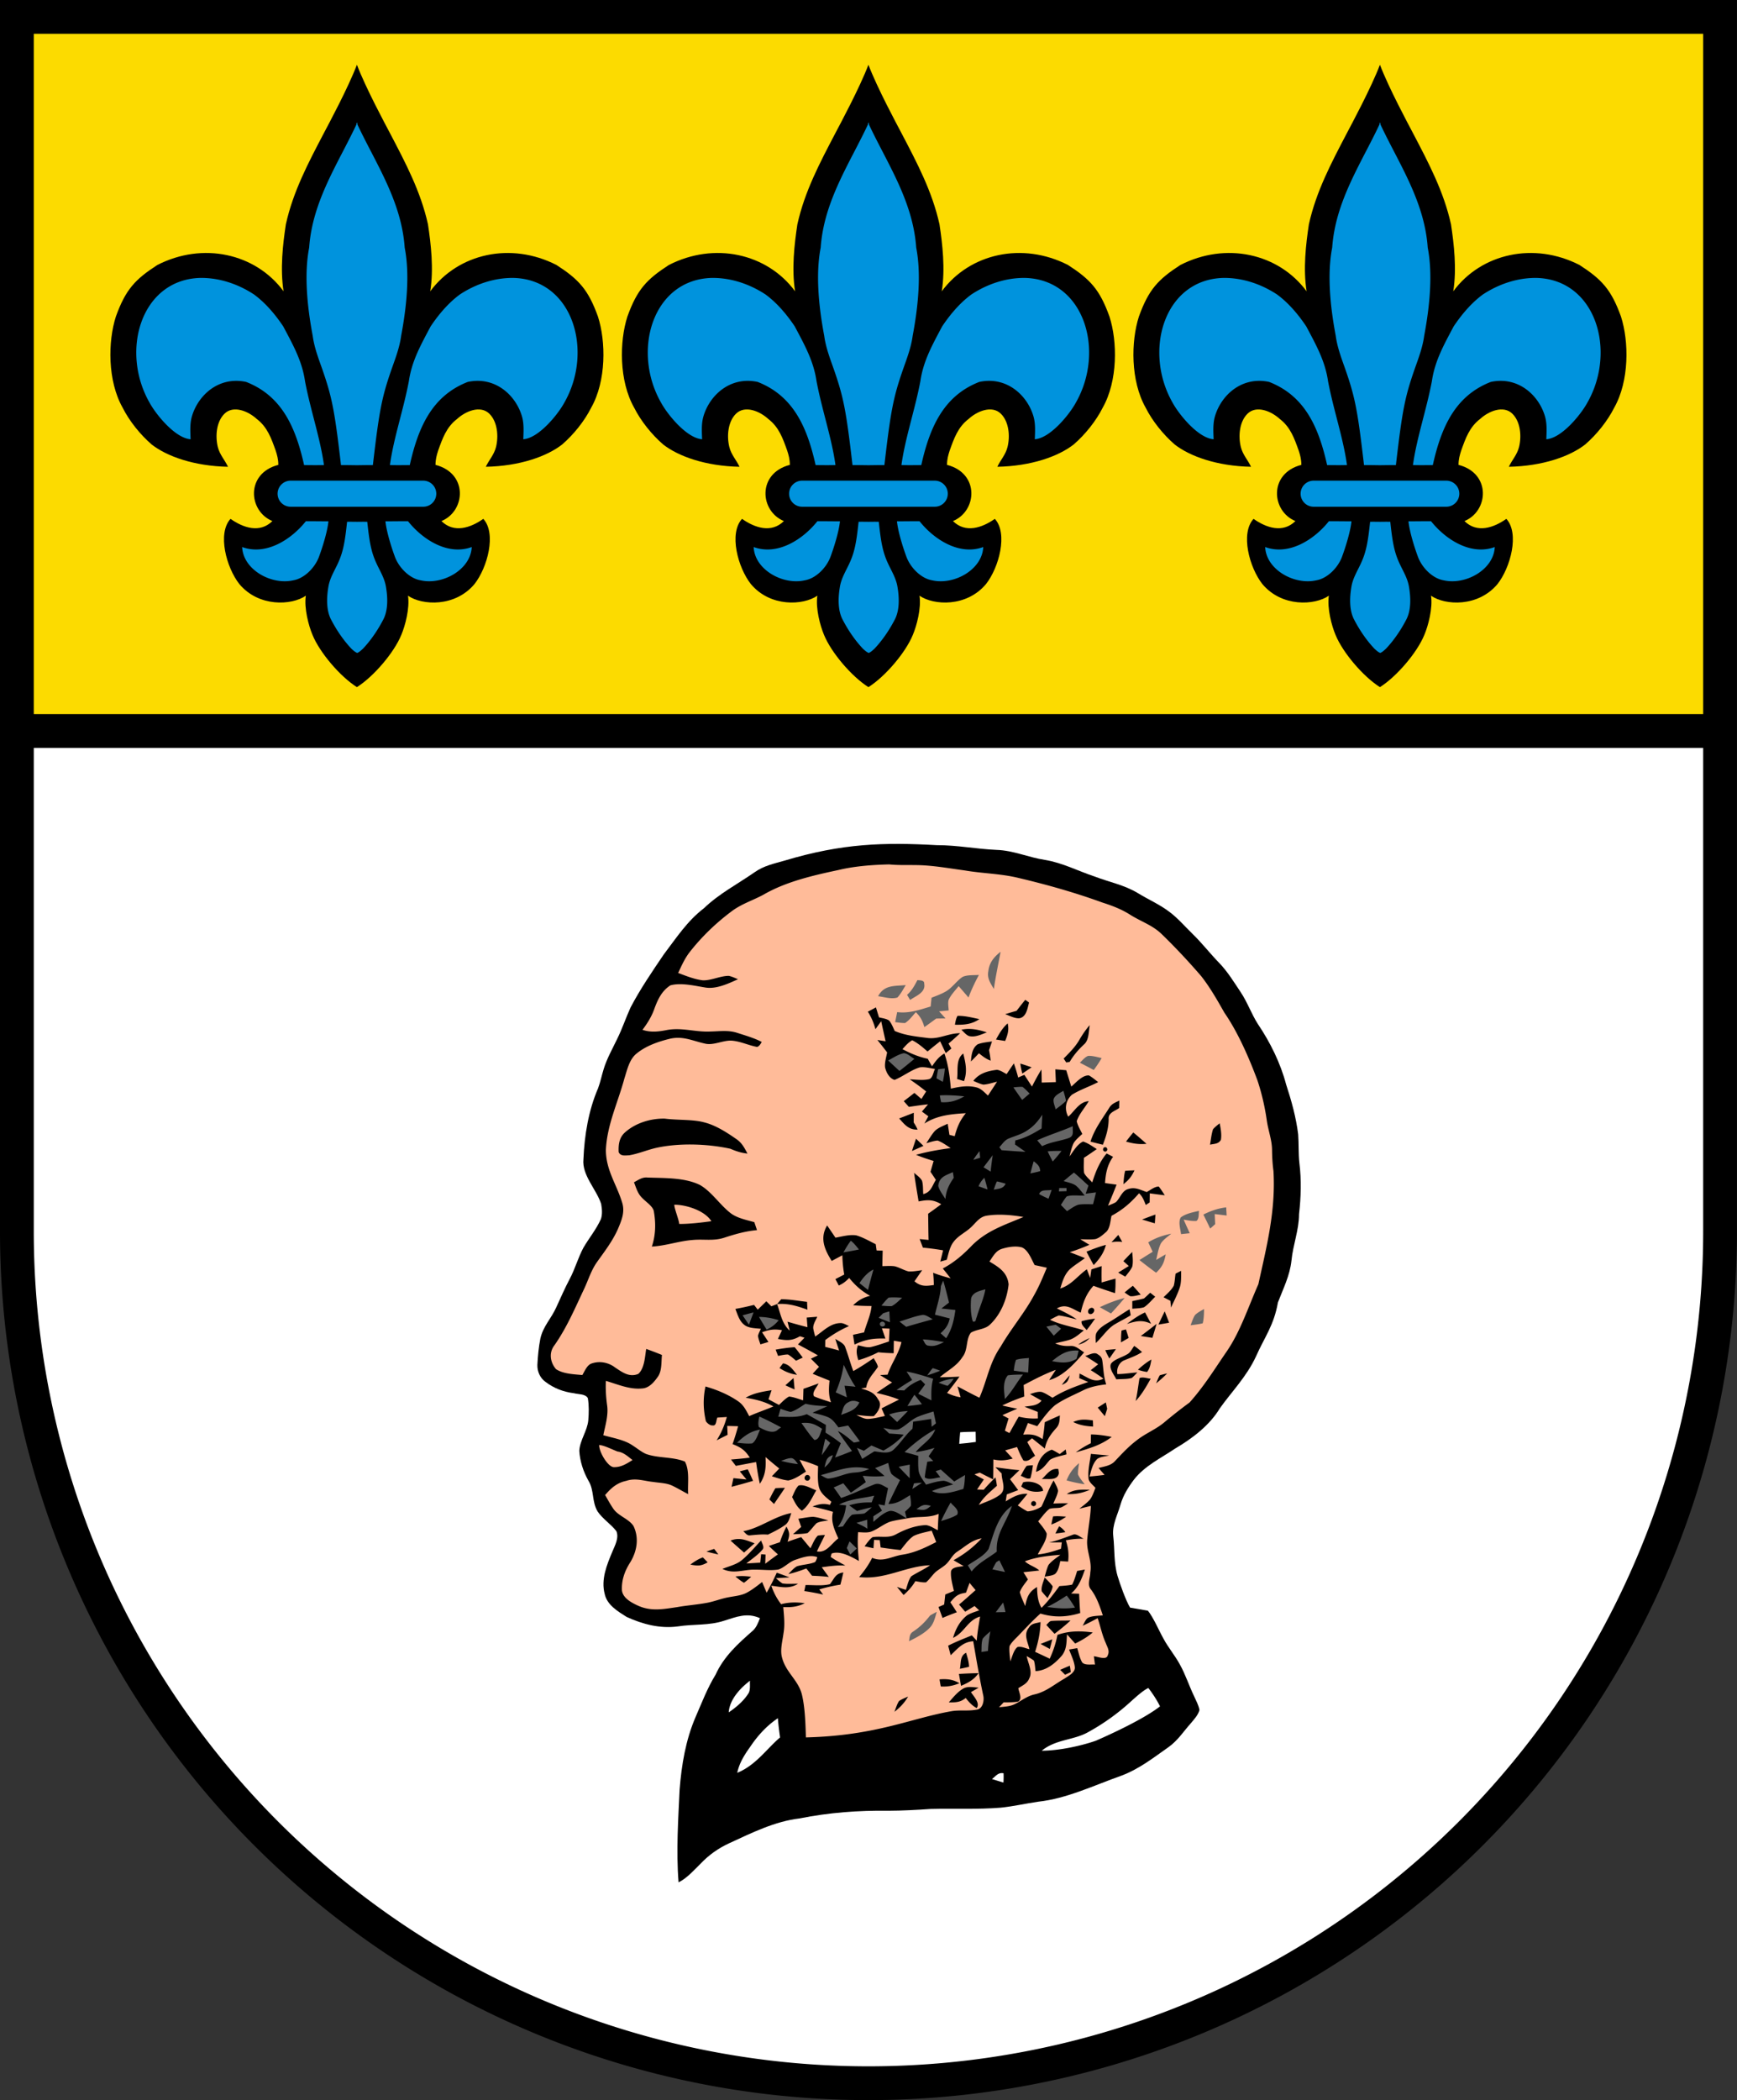 <?xml version="1.0" encoding="UTF-8"?>
<svg width="720" height="870.12" version="1.1" xmlns="http://www.w3.org/2000/svg">
 <rect width="100%" height="100%" fill="#333333" stroke="none"/>
 <path d="m712.98 302.86h-705.97v207.24a353.02 353.02 0 0 0 103.39 249.6 352.98 352.98 0 0 0 249.59 103.39 353.02 353.02 0 0 0 249.6-103.39 352.99 352.99 0 0 0 103.39-249.6z" fill="#fff"/>
 <path d="M7 7v295.865h705.97V7z" fill="#fcdb00"/>
 <path d="M388.47 350.158c8.264 0 16.382 1.597 24.647 1.963 7.026.239 13.08 3.082 19.96 4.137 7.402 1.21 13.639 4.568 20.684 6.898 6.274 2.403 12.117 3.42 17.85 6.842 4.228 2.606 8.778 4.578 12.74 7.513 3.623 2.595 6.705 6.237 9.944 9.383 3.898 3.779 7.201 8.071 10.979 11.961 3.486 3.56 6.238 8.081 9.008 12.227 2.797 4.191 4.384 8.878 7.08 13.126 5.146 7.622 9.366 16.124 11.733 25.04 2.228 6.834 4.117 13.549 5.007 20.723.293 3.952.056 7.923.505 11.887.88 7.062.66 14.116-.146 21.17-.019 6.668-2.505 12.667-3.138 19.263-.688 6.291-3.403 11.53-5.614 17.318-1.683 9.612-5.587 14.418-9.044 22.27-3.936 8.524-10.197 14.77-15.024 21.583-4.22 7.017-11.374 12.483-18.345 16.566-6.09 4.118-12.786 7.219-17.328 13.08-2.366 3.146-4.411 6.457-5.513 10.263-1.228 4.375-3.52 8.367-3.008 13.007.652 5.688.173 10.988 1.788 16.538.991 3.358 3.395 10.118 5.193 13.135l7.385 1.27c2.248 2.724 4.676 8.435 6.41 11.499 1.99 3.743 4.742 6.943 6.769 10.658 2.44 4.338 3.843 8.879 6.009 13.355.797 1.788 1.842 3.669 2.192 5.614-.506 2.018-2.192 3.853-3.505 5.42-3.128 3.487-5.42 7.183-9.3 9.962-6.358 4.467-12.1 9.008-19.446 11.804-11.648 4.12-22.72 9.54-34.654 10.834-5.163.76-10.171 1.907-15.39 2.457-9.705.799-19.52.294-29.178.542-5.854.404-11.705.725-17.566.742-12.272-.182-24.647.762-36.68 3.174-10.329 1.211-19.942 6.018-29.279 10.32-4.503 2.091-8.273 4.76-11.713 8.346-2.798 2.734-5.668 6.081-9.2 7.824-1.076-12.952-.09-26.79.423-38.405.816-10.3 2.512-20.556 6.622-30.094 2.568-5.87 4.898-12.052 8.273-17.509 3.459-7.638 9.424-12.95 15.135-17.98 1.78-1.457 2.44-3.401 3.275-5.456-5.32-2.422-9.677-.56-14.832 1.045-6.403 2.1-12.658 1.33-19.208 2.366-7.402.99-14.52-.89-21.216-3.926-3.669-2.32-8.108-4.925-9.09-9.502-1.624-6.017.871-12.071 3.173-17.548 1.055-2.587 2.835-5.677 1.66-8.494-2.247-2.917-5.75-5.117-7.795-8.181-2.46-4.174-1.303-8.668-3.78-12.713-2.12-3.743-3.532-8.054-3.788-12.356.165-4.283 3.356-8.374 3.724-12.695.238-3.027.33-6.173-.193-9.172-1.01-1.806-3.934-1.532-5.733-2.027-4.337-.54-8.32-2.045-11.805-4.696-2.266-1.614-3.467-4.33-3.374-7.09.183-3.597.55-7.367 1.247-10.907 1.147-5.071 4.475-8.228 6.54-12.804 1.844-3.98 3.568-7.999 5.63-11.88 2.221-4.164 3.441-8.787 5.67-12.914 2.248-3.889 5.302-7.558 7.227-11.815.698-1.952.487-4.338.12-6.346-1.972-6.045-8.008-11.868-7.347-18.473.422-9.943 2.101-20.244 6.072-29.425.982-2.623 1.486-5.255 2.32-7.934 1.303-4.32 3.697-8.53 5.66-12.631 2.074-4.2 3.55-8.677 5.494-12.923 4.054-7.714 8.925-14.823 13.795-22.014 5.247-6.888 9.668-13.785 16.657-19.125 6.11-5.898 13.786-9.897 20.913-14.841 3.871-2.752 8.073-3.586 12.539-4.87 23.96-7.187 41.232-7.593 63.181-6.375z"/>
 <path d="M368.627 358.133c-8.06.186-14.99.86-21.066 2.317-10.494 2.238-21.739 4.798-31.095 10.219-4.356 2.358-8.686 3.668-12.75 6.558-6.796 5.027-12.924 10.887-18.096 17.573-1.927 2.596-3.166 5.402-4.514 8.31 3.294 1.23 6.78 2.653 10.282 3.055 3.569.064 7.09-1.842 10.678-1.853 1.33.257 2.595.89 3.842 1.387-4.054 1.833-9.099 4.227-13.649 3.42-4.42-.716-10.006-2.092-14.4-.872-3.558 2.32-5.164 5.76-6.594 9.615-1.129 3.264-2.889 6.06-4.953 8.803 3.458 1.166 6.66.762 10.164.074 6.347-1.136 11.712.945 18.05.624 3.77-.074 7.384-.642 11.035.55 3.412 1.11 6.98 2.1 10.172 3.769-.476.808-.944 1.79-1.916 2.064-3.514-.624-6.899-2.347-10.595-2.604-3.605-.173-7.558 2.11-11.035 1.22-5.016-1.09-8.988-3.211-14.3-2.046-4.852 1.155-10.043 2.927-13.951 6.119-3.08 2.395-3.954 6.778-5.109 10.337-2.724 10.108-7.22 19.253-7.688 29.692.027 8.327 4.404 14.153 6.679 21.574 1.357 4.045-.166 7.539-1.725 11.235-2.219 4.954-5.42 9.118-8.54 13.475-2.504 3.504-3.577 7.265-5.384 11.153-3.806 8.036-7.218 16.125-12.346 23.446-2.395 3.064-1.78 7.09.642 9.897 2.972 2.008 7.43 2.102 10.916 2.45.917-1.514 1.853-3.918 3.559-4.68 3.347-1.3 7.164-.631 9.999 1.534 2.952 1.971 5.95 4.237 9.657 2.65 2.55-2.284 2.733-7.126 3.257-10.319 2.2.77 4.374 1.606 6.53 2.495-.34 3.1.082 6.686-1.872 9.255-1.522 2.137-3.55 4.475-6.383 4.622-5.2.496-10.099-1.723-14.997-3.145-.146 3.402.046 6.704.514 10.09.613 4.053-.752 8.438-1.578 12.42 3.98 1.154 8.695 1.88 12.116 4.219 1.798 1.137 3.532 2.604 5.468 3.494 5.116 1.899 11.208 1.137 16.243 3.22 2.083 3.78 1.047 9.264 1.35 13.482-2.23-1.136-4.368-2.457-6.624-3.52-2.301-1.112-5.246-1.12-7.769-1.525-4.044-.404-7.31-1.787-11.337-.44-3.77.79-6.284 3.01-8.687 5.862 1.111 1.916 2.157 3.889 3.423 5.705 2.027 2.972 6.41 4.146 8.337 7.135 2.403 4.981 1.431 10.548-1.413 15.136-2.219 3.476-3.586 7.283-3.383 11.457.32 3.256 4.007 5.191 6.667 6.393 5.43 2.476 10.558 1.43 16.208.613 4.027-.724 8.109-1.008 12.127-1.741 3.2-.551 6.163-1.826 9.355-2.375 2.486-.478 5.081-.662 7.356-1.845 2.284-1.201 4.367-2.88 6.411-4.448.606 1.485 1.23 2.962 1.863 4.43 1.56-2.68 2.907-5.468 4.2-8.292 1.762.634 3.524 1.275 5.276 1.944-1.88.12-3.762.22-5.632.331.853.743 1.725 1.568 2.688 2.174 2.11.349 4.338.082 6.475.156-3.679 2.275-7.09 1.303-11.089.77 1.008 2.9 2.228 5.246 4.08 7.687 3.294-.88 6.432-.863 9.788-.423-2.944 1.523-5.614 1.77-8.897 1.596.294 3.689.743 7.22.09 10.898-.42 3.275-1.53 7.044-.548 10.237 1.586 5.934 6.595 9.117 8.135 14.94 1.348 5.357 1.543 12.487 1.7 17.935 29.303-.72 43.798-8.05 60.563-10.891 3.365-.532 6.833.039 10.162-.595 2.578-.239 3.266-3.77 2.798-5.834-1.596-7.466-2.862-14.998-4.165-22.519-4.365.284-6.391 3.046-9.345 5.78-.35-1.312-.699-2.623-1.047-3.945 3.192-1.613 6.513-2.917 9.824-4.266.68.734 1.347 1.47 2.027 2.203.256-3.367.835-6.678 1.403-9.998-5.246 1.504-6.383 6.586-11.217 8.823 1.064-3.677 2.797-6.97 5.843-9.365 1.504-.925 3.32-1.403 4.971-2.027-.632-.605-1.257-1.21-1.9-1.807-1.293.789-2.586 1.587-3.888 2.367-.843-.99-1.697-1.972-2.54-2.963 2.338-1.934 4.576-3.98 6.85-5.99a393.996 393.996 0 0 1-2.493-2.99l-1.487 4.073c-3.31.476-4.422 1.431-6.475 3.971.907 1.367 1.815 2.734 2.687 4.127-2 .734-3.99 1.497-5.934 2.36a279.843 279.843 0 0 0-1.67-4.533 108.11 108.11 0 0 0 2.357-1.046c.156-1.384.304-2.76.46-4.147 1.182-.485 2.376-.97 3.559-1.467-.532-2.613-1.431-5.466-1.184-8.126.468-1.934 3.679-1.826 5.238-2.192a127.345 127.345 0 0 1-4.2-2.413c4.446-2.467 8.208-5.338 11.675-9.062-4.136.688-6.714 3.33-10.126 5.522-1.743 1.147-2.523 2.78-3.836 4.34-1.338 1.687-3.439 2.668-5.099 4.053-1.43 1.302-2.53 3.091-4.027 4.311-1.43.11-2.98-.248-4.393-.496-1.32 2.248-2.945 4.027-4.89 5.752a615.527 615.527 0 0 0-2.733-3.357c1.221.414 2.432.816 3.66 1.211.662-1.816 1.064-4.073 2.267-5.614 2.531-1.642 5.32-2.816 7.788-4.578-10.036.34-18.815 6.174-29.4 4.89 2.1-2.486 3.927-5.027 5.386-7.953 4.622 1.926 8.007-.643 12.666-1.33 5.036-.789 9.412-2.917 13.898-5.219a716.476 716.476 0 0 1-1.88-4.706c-2.496.614-5.175 1.074-7.504 2.194-2.147 1.448-3.76 3.84-5.402 5.822-2.76-.284-5.513-.65-8.265-1.063-.12-1.008-.24-2.027-.358-3.046a97.267 97.267 0 0 1-2.356-.109c-.092 1.164-.176 2.32-.259 3.485-1.237-.275-2.467-.54-3.686-.825 1.009-1.274 1.982-2.807 3.312-3.77 3.44-.597 6.584.605 9.795-1.22 3.853-2.073 7.852-3.559 12.246-3.788 1.743.147 3.44 1.385 5 2.12.082-2.257.182-4.506.357-6.753-4.256 1.826-8.705.854-13.265 1.9-2.183.375-4.402.68-6.54 1.247-2.897.9-5.328 3.164-8.2 4.209-1.65.56-3.677.257-5.384.221-.302 3.98-.082 7.953.34 11.924-3.101-1.714-7.742-4.393-11.32-3.081l-.385 1.404c1.907 1.365 4.063 2.43 6.091 3.595-3.312-.248-6.512.256-9.787.679a250.165 250.165 0 0 0 2.927 4.016c-2.313-.274-4.624-.404-6.944-.494a382.061 382.061 0 0 0-2.376-3.009c-2.449.907-4.898 1.77-7.457 2.32 1.1-1.092 2.183-2.458 3.56-3.219 2.383-.761 5.218-.77 7.548-1.77a5.827 5.827 0 0 0 .863-2.037c-3-1.083-6.238.175-9.108 1.128-2.56.863-4.422 3.137-6.917 3.99-3.1.542-6.449.047-9.595.083-4.961-.2-8.823 2.027-13.684-.32 2.724-1.12 6.036-1.827 8.245-3.79 2.79-2.347 5.266-5.329 7.788-7.98.293 1.02 1.385 2.587.715 3.596-1.853 2.312-4.54 4.036-6.815 5.926 1.918-.111 3.825-.23 5.741-.34l.387-3.493c.613.045 1.22.09 1.825.145l-.138 3.806c1.733-1.32 3.476-2.632 5.266-3.88a103.97 103.97 0 0 1-3.76-3.494c1.52-.523 3.053-1.036 4.576-1.55a41.676 41.676 0 0 1 2.715-6.476c1.45 2.632 1.33 3.53.466 6.283 1.873-.66 3.754-1.303 5.644-1.907 1.275 1.531 2.548 3.071 3.823 4.604.927-1.725 1.67-3.853 3.074-5.238a18.853 18.853 0 0 1 2.961-.238c-1.128 2.256-2.293 4.503-3.347 6.797 3.98.743 6.028-3.303 8.87-5.403-1.587-3.669-3.21-6.89-2.21-11.007-2.798-.863-5.64-1.53-8.495-2.2 2.651-1 4.414-1.404 7.228-.707l.605-1.267c-2.081-1.76-4.41-3.338-5.163-6.107-.641-2.771-.395-5.817-.35-8.65-2.504-1.046-5.035-1.954-7.667-2.642.854 1.65 1.743 3.275 2.64 4.899-2.21 1.412-4.722 3.21-7.336 3.676-2.294-.21-4.588-1.053-6.788-1.733 1.017-1.082 2.046-2.146 3.072-3.22a176.022 176.022 0 0 1-5.704-4.76c.229 4.157.053 7.521-2.349 11.09-.67-2.972-1.146-5.981-1.541-9.008-2.807.522-5.605 1.047-8.412 1.579-.67-.88-1.339-1.753-1.999-2.625 2.597-.21 5.182-.43 7.77-.788-1.936-3.136-3.78-4.283-7.136-5.605.87-2.43 1.613-4.907 2.303-7.4a738.706 738.706 0 0 0-4.514-.12l.165 3.679a212.2 212.2 0 0 0-4.56 2.31c1.954-3.1 3.248-6.174 4.239-9.695-1.311.082-2.623.156-3.934.246-.515.982-.34 3.533-1.891 3.24-1.082.127-2.283-.88-2.852-1.725-1.129-4.798-1.22-9.566-.174-14.402 4.76 1.369 9.567 3.36 13.647 6.201 2.23 1.58 3.23 3.762 4.478 6.082 3.294-1.467 6.704-2.604 10.024-4.007-3.595-2.064-7.438-2.946-11.484-3.614 3.348-1.964 6.98-2.505 10.741-3.128l-1.293 3.77a218.774 218.774 0 0 0 4.356 2.33c1.303-1.183 2.606-2.652 4.184-3.468 1.972.22 3.916 1.01 5.815 1.569.055-1.587.093-3.184.147-4.77a350.117 350.117 0 0 0 6.247-2.229c-.587 1.467-2.926 3.787-1.853 5.338 2.266 1 4.677 1.67 7.016 2.477-1.081-2.954-.908-5.908-.605-8.98-2.339-.944-4.678-1.871-6.998-2.843.88-.963 1.77-1.927 2.65-2.89-1.146-1.101-2.248-2.23-3.376-3.348.963-.467 1.927-.926 2.89-1.394a239.897 239.897 0 0 0-8.254-4.512 766.23 766.23 0 0 0 2.707-2.78c-.635-.21-1.26-.413-1.893-.615-3.301 1.936-5.466 1.79-9.125 1.12.568-1.211 1.138-2.422 1.697-3.633-3.174-.55-5.237-.257-8.255.862.87 1.338 1.751 2.68 2.64 4.01-1.109.338-2.218.669-3.337 1-.359-1.157-.854-2.331-1-3.542.238-1 .778-1.955 1.2-2.9-2.227-.274-5.145-.191-6.934-1.695-1.98-1.505-2.76-4.312-3.64-6.55 2.605-.45 5.173-1.027 7.741-1.66.514.651 1.018 1.311 1.531 1.971 1.184-1.156 2.387-2.301 3.56-3.476.697.697 1.394 1.387 2.09 2.074.8-.294 1.587-.606 2.377-.918.56-.67 1.128-1.339 1.706-2a34.4 34.4 0 0 1 2.694.113c.887.071 1.762.167 2.64.278 1.755.22 3.517.49 5.37.693.055 1.09.1 2.174.156 3.255-2.073-.756-4.09-1.44-6.152-1.884-2.062-.445-4.167-.652-6.414-.455 1.476 4.063 1.89 7.927 5.227 11.035a184.383 184.383 0 0 0-.916-3.734c2.733.827 5.494 1.57 8.273 2.275l-.303-3.98c1.45-.111 2.908-.23 4.358-.34-.652 1.588-2.038 3.477-1.579 5.247.183.99.47 1.972.735 2.944 3.228-2.147 6.2-5.448 10.29-5.558 1.249-.147 2.597.743 3.716 1.239-3.577 1.559-6.705 3.448-9.832 5.778-.019.946-.03 1.89-.039 2.834 1.936.468 3.862.964 5.77 1.505-.541-1.605-1.081-3.201-1.568-4.824 1.404.99 3.698 1.807 4.156 3.595 1.2 3.219 2.08 6.54 3.3 9.75 2.908-1.632 5.688-3.467 8.44-5.347.642 1.128 1.467 2.302 1.77 3.576-1.899 2.945-4.328 4.926-4.851 8.596-.698.128-1.395.255-2.1.374 2.933.917 5.448 1.57 6.988 4.513 1.963 2.247-.018 5.257-1.752 6.944-2.384.13-4.86-.293-7.246-.495 1.467.66 3.182 1.715 4.825 1.66 2.347-.082 4.715-.742 7.017-1.22-.46-1.045-.909-2.1-1.358-3.155 2.384-1.247 4.797-2.44 7.209-3.632-3.018-1.23-6.145-2.027-9.319-2.76a146.565 146.565 0 0 1 6.448-4.34 144.458 144.458 0 0 1-4.971-3.064c1.036-.055 2.081-.117 3.119-.173 1.559-4.705 4.614-8.586 5.732-13.502-1.054-.192-2.1-.367-3.155-.55-.026 1.723-.056 3.448-.073 5.173-2.128-.065-4.265-.156-6.384-.395-2.688 1.358-5.367 2.467-8.274 3.275-.652-2.22-1.027-3.935-.147-6.155 1.734.303 3.834 1.128 5.586.661 2.458-.586 4.844-1.486 7.265-2.239.074-1.77.164-3.55.256-5.328-1.053-.046-2.119-.094-3.173-.13.477 1.414.973 2.826 1.45 4.238-5.008-.146-8.228.34-12.805 2.477l-.633-4.036 4.595-.99c1.037-3.78 2.715-7.017 3.1-10.934-2.55-.026-5.1-.064-7.64-.33 2.285-2.1 4.045-3.146 7.045-3.898-3.577-1.99-6.1-4.238-8.677-7.401-1.321 1.393-2.55 2.355-4.312 3.135a146.925 146.925 0 0 0-1.403-2.66c1.23-.623 2.448-1.255 3.667-1.898-.485-2.64-.715-5.274-.787-7.961-1.477.77-2.936 1.559-4.403 2.339-2.954-4.687-5.054-9.43-1.908-14.703 1.173 1.677 2.31 3.374 3.458 5.062 2.733-.476 5.852-1.394 8.631-.954 2.807.816 5.449 2.367 8.064 3.669l.357 2.577c.845.038 1.678.064 2.522.083a374.14 374.14 0 0 0-.137 6.42c1.65-.026 3.347-.164 4.999.037 2.008.44 3.834 1.661 5.834 2.147 1.862.147 3.797-.294 5.66-.487-1.083 1.514-2.129 3.054-3.184 4.587 2.706 2.265 4.788 1.99 8.035 1.54-.046-1.696-.11-3.384-.303-5.072a65.199 65.199 0 0 0 7.256 2.284c-1.074-1.367-2.155-2.715-3.238-4.072 4.714-2.467 8.557-5.834 12.217-9.659 6.218-6.127 13.474-8.374 21.216-11.668-4.944-.843-10.236-1.33-15.207-.55-2.77.46-4.072 2.349-5.926 4.21-2.512 2.66-5.74 3.816-7.878 6.696-1.568 2.036-2.074 4.917-2.78 7.366l-2.678.771c.385-1.56.778-3.12 1.147-4.687a111.618 111.618 0 0 0-8.367-1.111c-.44-1.183-.897-2.366-1.347-3.55l3.706.358c-.12-3.614-.103-7.237-.184-10.851a209.386 209.386 0 0 0 5.42-3.943c-3.346-2-5.667-1.89-9.364-1.156-.67-3.945-1.331-7.888-1.88-11.851 1.1.981 2.594 1.972 3.293 3.301.504 1.753.356 3.725.503 5.522 3.247-.797 3.651-3.393 5.238-5.898a273.794 273.794 0 0 0-2.227-3.337c.42-1.505.86-3.009 1.29-4.505-2.466-.743-4.896-1.559-7.28-2.54 4.704-1.312 9.492-2.147 14.326-2.79-1.697-1.119-3.458-2.403-5.374-3.127-1.587.1-3.166.697-4.698 1.102 1.146-1.707 2.183-3.56 3.55-5.092 1.42-1.376 3.55-2.11 5.31-2.972.258 1.532.486 3.072.716 4.604.733.184 1.468.376 2.193.56.944-3.67 2.174-6.586 4.614-9.53-6.1.359-11.915.89-17.198 4.285.56-1 1.108-2 1.659-3.01-.89-.652-1.787-1.303-2.678-1.954.854-.99 1.707-1.99 2.551-2.99-2.66.247-5.303.67-7.953 1.046l-2.12-2.367a271.927 271.927 0 0 0 4.414-3.422l2.916 2.505c.65-1.037 1.303-2.063 1.954-3.1-2.193-1.789-4.486-3.44-6.816-5.036 2.522.101 5.311.523 7.806-.019 1.743-.22 1.962-2.963 2.687-4.274-2.017-.284-4.275-.954-6.311-.652-3.66 1.083-6.916 3.76-10.456 5.192-2.174-.651-3.448-3.1-3.926-5.173-.257-2.018.504-4.237.844-6.218a241.842 241.842 0 0 0-4.035-5.146c1.138.173 2.264.357 3.402.532-.614-2.76-1.238-5.531-1.815-8.31-.808 1.1-1.615 2.2-2.395 3.31-.715-2.641-1.679-4.935-3.147-7.255 1.12-.587 2.239-1.173 3.348-1.788.423 1.384.844 2.76 1.275 4.136 1.358.358 3.038.523 4.202 1.331 1.01 1.247 1.642 2.86 2.302 4.31 4.339 1.862 8.851 2.284 13.473 2.88 4.862.67 8.67-1.953 13.631-1.953a96.599 96.599 0 0 1-4.798 4.294c.405.686.8 1.365 1.194 2.044-.78.633-1.56 1.267-2.339 1.907-.761-1.631-1.55-3.255-2.32-4.889a194.571 194.571 0 0 0-5.229 4.22c-2.008-1.76-3.934-3.44-6.347-4.658-1.66.934-2.789 2.293-4.046 3.687 3.347 1.77 6.76 3.228 10.484 3.98.57 1.036 1.137 2.1 1.78 3.11 1.467-2.147 2.807-3.963 5.109-5.302 1.67 4.732 2.247 9.604 2.688 14.566 3.54-.8 7.071-1.432 10.659-.496 1.944.494 3.283 2.083 4.723 3.376 1.265-1.918 2.53-3.827 3.76-5.76-1.853.43-3.76 1.118-5.676 1.218-1.431-.284-2.809-.999-4.166-1.548 2.459-3.183 5.98-4.111 9.788-4.587 1.402.137 2.779 1.156 4.035 1.76a373.14 373.14 0 0 1 2.99-4.411 67.164 67.164 0 0 1 1.79 5.843c.853-.376 1.706-.743 2.567-1.11 1.046 1.624 2.083 3.246 3.147 4.852 1.229-2.394 2.494-4.778 3.917-7.062.083 1.807.101 3.613.12 5.42 1.954-.065 3.916-.129 5.87-.202-.073-1.76-.157-3.531-.23-5.292 1.513.12 3.026.24 4.53.386l2.093 6.769c1.944-1.606 4.595-4.844 7.337-4.614 1.357.76 2.577 1.807 3.798 2.76-3.56 1.827-7.45 3.12-10.852 5.21-2.623 2.33-3.264 6.007-1.54 9.108 2.742-2.403 4.54-6.164 8.494-6.429-1.578 2.724-3.991 5.302-4.98 8.301.402 1.844 1.475 3.587 2.31 5.274-1.22 1.155-2.632 2.312-3.548 3.725-.872 1.733-1.267 3.76-1.771 5.623 1.568-2.074 3.2-5.12 5.65-6.192 2.017.642 3.888 2 5.667 3.128a185.357 185.357 0 0 1-5.329 3.623c.01 2.072-.21 4.237.092 6.291.76 1.468 2.249 2.662 3.358 3.9 1.358-4.375 2.99-8.458 5.961-12.008.89.467 1.78.926 2.679 1.385-2.403 3.32-3.064 6.862-3.34 10.87 1.588.247 3.193.458 4.788.668-1.136 2.927-2.347 5.825-3.539 8.724 1.11-.477 2.33-.872 3.34-1.541 1.769-1.798 2.54-4.861 5.253-5.43 2.76-.835 4.89.468 7.432 1.312 1.513-.79 3.237-2.267 4.99-2.285.925 1.138 1.704 2.403 2.503 3.624-2.074-.23-4.146-.523-6.218-.789a254.42 254.42 0 0 1-.055 3.76l-1.607 1.056c-.696-1.798-1.33-3.513-2.787-4.86-3.431 3.952-6.797 6.868-11.42 9.344-.513 2.211-.56 5.432-2.476 6.908-1.211 1.064-2.634 2.32-4.212 2.733-2.045.275-4.181.083-6.236.074 1.248.761 2.513 1.53 3.76 2.293a85.065 85.065 0 0 1-8.134 3.064 247.498 247.498 0 0 1 6.28 2.457c-1.998 1.514-4.19 2.827-6.09 4.46-2.375 2.209-3.219 5.125-4.127 8.134 4.752-1.54 7.064-5.174 11.016-7.961.468 1.192.918 2.395 1.376 3.587.166-1.183.34-2.368.514-3.542a766.522 766.522 0 0 0 4.256-1.384 139.79 139.79 0 0 0-.018 6.797c1.917-.534 3.824-1.092 5.751-1.614.027 2.018.017 4.027-.212 6.036-2.98-.982-5.97-1.955-8.914-3.047-3.018 3.293-4.293 6.824-5.284 11.117-3.576-1.523-5.99-3.917-9.897-1.752 2.835 1.385 5.66 2.743 8.265 4.55-2.476-.532-4.954-1.347-7.467-1.623-1.247.467-2.449 1.155-3.633 1.787 4.505 2.165 9.312 2.853 14.007 4.386-1.752 1.44-3.64 3.147-5.834 3.88-1.963.632-4.027.961-6.017 1.512 2.157.918 3.798 1.175 6.118 1.083 2.486-.23 3.853 1.44 5.861 2.632-3.824 4.468-8.613 9.916-14.483 11.495.899-1.432 1.835-2.827 2.752-4.24-4.65 1.69-8.971 3.983-13.336 6.276.09 1.587.192 3.174.265 4.761-3.11 1.081-6.164 2.274-9.127 3.723 2.064.514 4.147.935 6.23 1.33-2.065.89-4.137 1.752-6.182 2.687.861.449 1.714.91 2.567 1.358a999.356 999.356 0 0 0-1.522 5.064c.623.346 1.256.67 1.898.972a329.748 329.748 0 0 1 3.825-6.788c2.715.651 5.146.89 7.935.743-.019-.899-.047-1.808-.056-2.716-1.824-.715-3.651-1.422-5.468-2.138 2.743-.485 5.121-.247 7.064-2.52-1.604-.9-3.211-1.79-4.798-2.716 1.504-.45 3.376-1.211 4.954-.845 1.55.551 2.982 1.534 4.385 2.377 4.623-2.98 9.667-4.752 14.832-6.55-1.275-.46-2.467-1.109-3.743-1.558l.11-1.927c3.449 1.54 5.99 4.118 9.907 2.1a84.544 84.544 0 0 0-5.267-3.503 275.767 275.767 0 0 0 3.083-2.44 254.418 254.418 0 0 0-5.365-3.467c1.578-.34 3.797-1.854 5.209-.65 1.073.631 1.697 1.337 1.872 2.602.495 3.32.495 6.606 1.623 9.825-3.422.414-6.752 1.036-9.852 2.623-3.834 1.907-7.952 3.577-11.437 6.072-2.835 2.44-5.11 5.632-7.303 8.64a476.553 476.553 0 0 1-3.86-1.311 222.26 222.26 0 0 1-1.954 4.807c3.338-.203 5.192-.055 8.017 1.88.431-2.33.724-4.651.916-7.018a224.575 224.575 0 0 1 6.257-2.815c-.12 2.027-.101 3.798-1.613 5.366-2.303 2.568-3.963 4.907-4.606 8.365a830.064 830.064 0 0 1-5.312-4.257c-.66.514-1.32 1.027-1.972 1.551a233.202 233.202 0 0 0 3.249 5.705c-1.587.88-2.88 2.67-4.826 1.954-1.091-1.715-1.88-3.714-2.667-5.596-1.643.468-3.285.936-4.928 1.395a501.356 501.356 0 0 1 3.129 3.395c-2.834.752-5.148 1.008-8.017.358a1246.342 1246.342 0 0 1-.075 8.263 286.81 286.81 0 0 1-5.566-2.807c-.733.248-1.468.504-2.202.752 1.294.696 2.587 1.395 3.89 2.091-.926 1.386-1.872 2.762-2.807 4.147.916.036 1.834.072 2.751.12a73.318 73.318 0 0 1 4.88-5.11c.249 1.155.45 2.311.588 3.468-2.77 2.484-5.55 4.659-7.504 7.915 2.963-1.312 6.44-2.33 8.961-4.376 2.551-2.266.467-5.668.514-8.65-.871-.86-1.743-1.714-2.587-2.594 3.312.485 6.614.972 9.953 1.21-1.294 1.257-2.595 2.514-3.889 3.77a385.195 385.195 0 0 1 3.374 4.52c-1.576.57-3.146 1.204-4.733 1.782l-.44 2.87c2.89-1.743 5.485-3.302 9.018-3.136a106.203 106.203 0 0 1-4.009 4.815c1.312.853 2.632 1.77 4.027 2.467 1.972-.092 4.08-.918 5.761-1.954 1.798-3.568 2.962-7.4 5.08-10.85.625 1.366 1.623 2.807 1.825 4.302-.275 1.816-1.275 3.567-1.954 5.264a113.914 113.914 0 0 1 6.137-.11c-.981.605-1.952 1.321-3.026 1.752-1.523.35-3.21.084-4.706.55-1.824 1.395-3.183 3.458-4.696 5.174 1.247 1.587 2.697 3.2 3.532 5.036.083 2.953-2.459 6.091-3.688 8.686 3.347-.312 6.485-1.265 9.63-2.375.102-.88.212-1.77.322-2.65-1.753.018-3.494.053-5.246.071 3.393-.76 6.558-2.027 9.814-3.2 1.44-.698 3.193 1.073 4.503 1.641-2.512-.082-4.933.184-7.4.652 1.017 3.12 1.301 5.55.961 8.815l-3.255-.221c-.395 1.752-.79 4.072-2.156 5.33-1.2.788-2.926.844-4.312 1.137.478-1.614.862-3.32 1.578-4.843 1.293-1.689 3.266-2.917 4.934-4.21-5.062.395-9.924.88-14.73 2.687 1.779 1.688 4.165 2.164 5.98 3.807-2.191.247-4.384.468-6.576.725.624.991 1.24 1.98 1.854 2.98-1.166 1.652-2.725 3.367-3.348 5.31.513 1.964 1.449 3.845 2.227 5.716.745-3.752 1.478-5.834 4.898-7.88.12 3.092.248 5.863 1.854 8.623 2.779-2.76 5.127-5.843 7.412-9.008 1.752-.156 3.587-.22 5.302-.613.917-1.771 1.458-3.78 2.072-5.669 1.073-.193 2.137-.387 3.21-.57-1.33 3.798-2.569 7.228-5.724 9.915 1.102.038 2.212.067 3.322.094.12 2.66.23 5.328.467 7.989-5.54 1.752-10.915 1.933-16.492.228-3.147 2.797-5.98 5.871-8.889 8.907-1.33 1.422-3.044 2.843-3.934 4.605-.23 2.053.166 4.22.312 6.282.816-1.826 1.385-4.678 3-5.915 1.494-.414 3.45.577 4.944.898-.688-3.136-2.568-6.11-.184-8.971 1.036-1.817 2.963-1.733 4.78-2.283-.111 4.294-.937 8.274-2.24 12.337 2.027.936 4.037 1.89 6.054 2.834 1.487-3.229 2.531-6.348 3.2-9.852 4.908-1.734 9.531-1.687 14.65-1.008-2.229 1.89-4.695 3.32-7.31 4.595-1.11-1.293-2.248-2.542-3.367-3.816-.274 3.219-.017 6.072-2.136 8.806-2.898 3.32-6.31 6.154-10.905 6.448-.194-1.44-.24-2.964-.662-4.348-.936-.733-2.01-1.303-3.027-1.908.532 2.862 2.57 6.402 1.102 9.173-.835 2.2-2.715 2.954-4.56 4.137.24 1.707 1.817 4.458-.054 5.54-1.963.358-4.046.312-6.036.33l-1.899 2.036c2.377-.293 4.614-.275 6.77-1.421 2.66-1.386 4.852-3.2 7.86-3.889 4.87-1.083 8.108-4.082 12.594-6.623 1.541-1.073 4.294-2.385 4.192-4.586-.229-2.531-1.523-5.036-2.385-7.401l3.375-.58c.587 1.936 1.01 4.11 2.027 5.88 1.101 1.347 3.744.78 5.32.927-.146-1.147-.302-2.293-.449-3.43 1.578.072 5.266 1.797 5.77-.46.89-1.863-.247-3.403-.88-5.136-1.504-3.303-2.138-6.742-3.32-10.2-2.047 1.092-4.101 2.184-6.21 3.147.642-1.027 1.146-2.606 2.181-3.285 1.827-.87 4.185-.797 6.174-1.017-1.293-3.826-2.504-7.532-4.971-10.796-1.623-1.799-.239-4.78-.23-6.99.845-4.926-1.806-9.035-1.246-13.897.413-4.567 1.31-9.071 1.493-13.667-1.587.376-3.172.77-4.768 1.147 1.458-1.175 3.081-2.303 4.32-3.707 1.11-1.394 1.679-3.283 2.34-4.925-.982-1.128-2.828-2.42-2.881-4.035-.322-3.238.605-6.78.981-10.036 2.532.23 5.054.46 7.585.652-1.56.414-3.632.478-4.952 1.45-1.918 1.88-2.486 4.787-3.184 7.273a117.424 117.424 0 0 0 6.228-.67c-.816-.953-1.651-1.907-2.486-2.861 2.377-.642 5.064-.926 6.788-2.843 2.863-3.018 5.632-6.046 8.962-8.559 3.678-2.953 8.036-4.55 11.631-7.614a200.572 200.572 0 0 1 10.355-8.125c6.15-6.864 10.54-14.135 15.382-21.133 5.65-8.236 8.827-18.133 13.135-27.895 3.355-15.384 7.227-30.137 6.247-46.89-.404-2.934-.55-5.85-.587-8.804-.046-4.036-1.587-8.008-2.165-12.062-.807-5.669-2.08-11.236-3.889-16.666-3.28-8.824-7.92-19.69-13.722-28.078-2.927-5.174-5.926-10.448-9.603-15.125-5.21-6.035-10.732-11.95-16.465-17.491-3.798-3.651-8.356-5.028-13.08-7.999-3.569-2.267-7.44-3.716-11.449-5-11.3-4.118-22.94-7.393-34.644-10.163-7.41-1.816-14.831-1.835-22.325-3.119-6.585-.88-13.309-2.127-19.915-2.219-3.79-.067-7.618.1-11.385-.28zm56.36 56.104c.532.367 1.046.734 1.56 1.12-.634 2.293-1.056 5.85-3.826 6.484-1.972.274-4.22-1.044-6.072-1.65 1.569-.487 3.146-.955 4.724-1.395 1.192-1.523 2.367-3.083 3.613-4.56zm-27.535 6.649c2.815-.001 5.776.79 8.51 1.35-3.218 2.182-6.33 2.393-10.135 2.32.239-1.284.404-2.505 1.064-3.66.187-.007.373-.01.561-.01zm20.232 3.111c.643 2.734-.026 4.778-1.036 7.282a522.084 522.084 0 0 1-3.798-.587c1.34-2.466 2.697-4.813 4.834-6.694zm34.04.715c-.496 2.56-.277 6.22-2.415 8.027-2.338 2.193-4.29 4.438-5.915 7.208l-1.421.25-1.074-1.625c2.403-2.45 4.76-4.734 6.494-7.734 1.276-2.182 2.651-4.237 4.33-6.126zm-50.18 1.588c2.544-.01 4.992.61 7.518 1.42-2.312.844-4.918 2.184-7.43 1.515-1.23-.487-2.174-1.734-3.128-2.606a14.548 14.548 0 0 1 3.04-.33zm9.654 5.171c-.393 1.211-.807 2.414-1.228 3.606.267 1.459.53 2.9.659 4.367-1.843-.68-3.357-1.827-4.852-3.073a115.724 115.724 0 0 1-3.31 3.403c.165-2.54.495-5.577 2.806-7.119 1.854-.714 3.971-.88 5.926-1.184zm-11.915 5.01c.974 3.953 1.771 7.448.303 11.447-.954-.293-1.918-.596-2.871-.89.495-3.55-.632-8.172 2.568-10.557zm23.647 4.182c1.587.45 3.12 1 4.68 1.532-1.285.871-2.578 1.734-3.872 2.597-.32-1.367-.624-2.734-.808-4.129zm41.047 15.31a162.614 162.614 0 0 1-.091 3.1c-1.77 1.285-4.54 1.9-4.34 4.56-.017 3.779-1.045 7.135-2.402 10.64a313.003 313.003 0 0 1-5.128-1.286c1.707-5.338 4.881-9.41 7.852-14.126.982-1.595 2.514-2.108 4.109-2.888zm-85.204 5.063c-.01 1.33-.027 2.669-.046 4 .614.953 1.194 1.925 1.615 2.98-3.779.064-5.347-2.083-7.631-4.633 2.027-.77 4.044-1.567 6.062-2.347zm-103.24 2.425c5.52.704 11.806.253 16.505 1.584 4.807 1.237 9.348 4.21 13.392 7.034 2.138 1.496 3.211 3.614 4.403 5.862-2.54-.267-4.768-.981-7.08-2-9.902-2.148-21.44-2.404-30.664-.386-3.825.854-7.503 2.478-11.355 3.102-1.596.036-3.505.459-4.294-1.32-.136-3.083.193-6.037 2.652-8.192 4.358-3.884 10.57-5.796 16.442-5.684zm230.029 1.941c.432 2.174.89 4.631.507 6.833-.974 1.79-2.78 1.615-4.505 2.019.367-2.128.577-4.347 1.247-6.404.788-.925 1.807-1.696 2.75-2.448zm-35.8 3.798c1.873 1.504 3.661 3.1 5.468 4.687-2.971.339-5.633-.101-8.494-.919.981-1.265 1.981-2.548 3.027-3.768zm-90.064 2.587c1.038.981 2.064 1.963 3.074 2.972-1.578.707-3.174 1.411-4.751 2.118.532-1.707 1.118-3.394 1.677-5.09zm78.44 3.503c.918.015 1.311 1.554-.015 1.852-.89-.21-1.12-.742-.688-1.587.253-.192.493-.269.704-.266zm12.111 9.595c-1.193 2.559-2.357 4.017-4.595 5.742.156-1.834.266-3.77.734-5.549a67.548 67.548 0 0 1 3.861-.193zm-202.238 2.953c.135.004.273.014.415.027 6.952.267 15.427-.053 21.774 3.12 4.76 2.77 8.063 7.997 12.383 11.428 2.696 2.229 6.778 3 10.09 3.944.375 1.101.742 2.201 1.109 3.303-4.733.402-9.163 1.687-13.648 3.155-4.504 1.448-8.492.477-13.089.927-5.742.449-11.099 2.42-16.85 2.723 1.634-4.852 1.698-9.851.78-14.86-.661-2.081-3.155-3.567-4.614-5.127-2.027-1.843-2.595-4.182-3.568-6.649 1.78-.92 3.19-2.043 5.218-1.99zm11.493 11.302c-.026 1.513 2 6.446 2.029 7.96 4.476 0 8.907-.54 13.345-1.137-2.934-4.667-11.021-6.907-15.375-6.823zm199.425 4.07a244.464 244.464 0 0 1-.25 3.624 320.693 320.693 0 0 1-5.283-1.578c1.835-.697 3.67-1.402 5.533-2.045zm-15.383 8.431c.541.963 1.09 1.935 1.641 2.898a14.883 14.883 0 0 0-4.467.11c.947-1 1.88-2.008 2.826-3.008zm-5.135 4.127c-.854 3.368-2.726 5.888-5.074 8.366a161.514 161.514 0 0 1-2.971-5.559c2.641-1.064 5.274-2.09 8.045-2.807zm-37.88.703c-1.776.043-3.594.434-5.187.92-2.632.808-3.723 3.174-5.209 5.274 3.926 2.367 7.403 4.449 7.944 9.458-.65 6.08-3.23 12.474-7.77 16.712-2.037 1.99-5.521 1.88-7.86 3.31-2.156 2.688-1.138 7.136-3.467 10.035-2.458 3.897-6.064 5.494-9.439 8.43 2.723 0 5.449-.12 8.164-.257a131.024 131.024 0 0 1-5.147 6.75c1.835.89 3.596 1.505 5.614 1.808-.403-1.514-.863-3.008-1.303-4.522 3.027 1.596 6.035 3.2 9.108 4.715 3.192-7.255 4.166-14.584 8.797-21.17 4.32-7.495 9.98-14.025 14.043-21.656 2.01-3.55 3.52-7.293 5.1-11.044-1.689-.376-3.367-.754-5.055-1.102-1.284-2.348-2.632-6.171-5.236-7.309-.98-.28-2.033-.378-3.098-.352zm48.777 2.232c.165 1.963.467 4.156.017 6.09-.697 1.514-1.89 2.817-2.88 4.138l-2.944-1.678c1.466-.907 2.935-1.817 4.393-2.725-.742-.68-1.494-1.35-2.246-2.019a130.026 130.026 0 0 1 3.66-3.806zm20.28 7.815c-.027 2.237.128 4.798-.579 6.943-.925 2.835-2.383 5.56-3.622 8.275l-.248-2.798c-.945-.495-1.89-.983-2.833-1.468 1.466-1.476 3.273-2.963 4.247-4.815.421-1.606.467-3.32.724-4.962.77-.395 1.54-.79 2.31-1.174zm-20.005 6.2c1.118 1.202 2.192 2.44 3.267 3.68-1.404.238-2.937.778-4.358.632-.818-.45-1.579-1.018-2.34-1.55 1.128-.936 2.256-1.89 3.43-2.761zm7.174 2.88c.715.534 1.401 1.093 2.09 1.644-1.486 1.457-2.889 3.182-4.622 4.355-1.533.505-3.285.459-4.881.633v-3.164c1.624-.35 3.256-.67 4.853-1.1.88-.762 1.706-1.578 2.56-2.367zm-24.154 6.242c.038 0 .075.004.112.006 2.018.632.01 3.513-1.44 2.311-.71-1.022.18-2.32 1.328-2.316zm15.596.601c.173.827.338 1.654.485 2.487-2.064 1.32-4.255 2.374-6.365 3.614-3.228 1.807-5.275 5.347-8.118 7.878.018-1.267-.258-2.768.192-3.98 1.036-2.073 3.164-3.357 5.091-4.504 2.972-1.724 5.76-3.733 8.715-5.495zm14.583.872c.624 1.56 1.23 3.137 1.835 4.706-1.487.266-2.971.523-4.458.77.872-1.825 1.724-3.66 2.623-5.476zm-8.145.44c.844 1.57 1.66 3.155 2.512 4.724-3.687-1.798-6.32-1.109-10.043.046 2.394-1.807 4.78-3.54 7.53-4.77zm-20.722 2.569c-1.1 1.641-2.283 3.2-3.503 4.75-.88-1.21-2.267-2.035-2.09-3.668 1.842-.56 3.694-.826 5.593-1.082zm25.518 2.155c-.577 1.936-1.164 3.872-1.752 5.807a403.917 403.917 0 0 1-4.806-.77 318.6 318.6 0 0 0 6.558-5.037zm-12.713 2.321c.386 1.166.753 2.347 1.112 3.531-1.064.606-2.12 1.23-3.183 1.835.036-1.633.036-3.294.246-4.907.606-.173 1.211-.33 1.825-.459zm-15.052 3.597c-1.53 1.568-2.613 2.183-4.76 2.705 1.496-1.11 3.055-1.973 4.76-2.707zm18.473 3.236c1.157.733 2.193 1.67 3.257 2.523-2.284 1.514-4.806 2.375-7.32 3.411-2.183.818-3.394 3.505-2.899 5.734 2.76-.019 5.476-.487 8.255-.688-.725.78-1.449 1.596-2.274 2.284-2.027.587-4.33.404-6.44.587-.825-1.76-3.153-4.467-2.2-6.494 1.422-1.854 4.385-2.534 6.357-3.707 1.688-.75 2.2-2.256 3.264-3.65zm-140.75.524c1.173 1.384 2.246 2.87 3.365 4.31-.925.43-1.861.853-2.787 1.293-1.073-.898-2.147-1.906-3.376-2.587-1.358.02-2.743.34-4.074.597-.339-.871-.677-1.733-1.007-2.603 2.605-.433 5.237-.854 7.879-1.01zm133.165.788c-.898 1.294-1.797 2.595-2.705 3.889a33.44 33.44 0 0 1-1.704-3.449c1.466-.165 2.943-.302 4.41-.44zm14.713 4.32c-.348 1.872-.587 3.624-1.798 5.156a19.053 19.053 0 0 1-3.787-.937c1.734-1.587 3.531-3.063 5.585-4.218zm-152.672 1.578c2.835.56 4.053 2.687 5.779 4.76-2.734-.386-4.934-1.302-7.254-2.787.457-.68.952-1.34 1.476-1.974zm159.193 4.191a52.104 52.104 0 0 1-4.558 4.101c.459-1.119.89-2.294 1.495-3.338a38.337 38.337 0 0 1 3.063-.763zm-40.359.753c-.714 2.348-.889 3.036-3.301 3.981a41.553 41.553 0 0 1 3.301-3.981zm30.102.938c1.13-.016 2.466.431 3.443.484-1.845 3.274-3.66 6.495-6.237 9.255.715-3.129 1.053-6.3 1.595-9.457.345-.199.757-.276 1.2-.282zm-144.605.218c.156 1.568.293 3.147.44 4.715a83.565 83.565 0 0 1-3.814-1.716 339.011 339.011 0 0 1 3.374-3zM458.37 581.03c.202.88.386 1.76.569 2.64a91.502 91.502 0 0 1-.981 3.057c-.991-1.174-1.955-2.357-2.937-3.54 1.12-.716 2.23-1.441 3.349-2.157zm-8.986 7.14c1.16-.003 2.342.142 3.638.326.027.854.056 1.698.084 2.542-2.944-.165-5.587-.542-8.254-1.89a10.66 10.66 0 0 1 4.532-.977zm2.824 6.142c2.907 0 5.75.449 8.602 1-4.357 3.412-9.604 4.916-14.878 6.411 1.954-1.476 4.037-2.687 6.229-3.787.019-1.21.027-2.414.047-3.624zm-203.84 4.355c-.129 2.798 3.561 9.064 6.02 9.184 3.073.073 5.311-1.386 7.797-2.945-1.88-1.45-3.734-3.237-6.2-3.52-2.588-1.007-5.481-2.534-7.616-2.72zm193.385 1.864c.11.67.21 1.35.31 2.019-2.237.67-4.879 1.036-6.868 2.275-1.845 2.054-2.917 4.044-5.742 4.971.56-4.072 2.44-7.78 6.53-9.174 1.137.486 2.23 1.184 3.284 1.817.835-.633 1.66-1.267 2.486-1.907zm-13.594 6.53c-.248 1.807-.533 3.634-1.055 5.386-1.293.587-2.76-.607-3.999-.992.771-1.385 1.476-2.88 2.458-4.127.863-.175 1.715-.22 2.596-.267zm9.781 1.518a5.107 5.107 0 0 1 .731.042l.247 1.66c-.55 3.432-4.614 2.22-7.081 2.542 1.938-1.801 3.35-4.204 6.103-4.244zm-127.996.18c.798 1.56 1.487 3.155 2.193 4.77a228.509 228.509 0 0 1-8.907 2.467c.258-1.2.514-2.394.779-3.587 1.808.193 3.614.368 5.413.552-.918-1.12-1.845-2.23-2.771-3.349 1.101-.303 2.193-.605 3.293-.853zm24.687 2.337c1.271 0 1.625 1.731.374 2.331-1.578.312-2.074-1.605-.716-2.293.12-.027.234-.038.342-.038zm91.428 2.78c2.672-.006 6.069 1.232 6.32 3.79-3.128.935-6.503.165-9.071-1.808l.76-1.688c.55-.195 1.243-.293 1.99-.295zm-94.173 1.473c2.113-.067 4.611 1.455 6.457 2.106-1.623 2.797-3.227 6.567-5.952 8.44-2.092-1.432-2.899-3.507-4.063-5.643.752-1.577 1.43-3.523 2.678-4.77.282-.081.577-.124.88-.133zm-7.022 1.095.492.001c-1.467 2.256-3.037 4.44-4.514 6.678-.642-.633-1.283-1.256-1.924-1.89.788-1.56 1.55-3.2 2.512-4.659a45.664 45.664 0 0 1 3.434-.13zm124.384.746c.83-.004 1.677.02 2.542.035-3.247 1.375-6.037 1.944-9.596 1.771 2.23-1.541 4.566-1.798 7.054-1.807zm-20.789 4.734c1.124-.022 1.576 1.806-.004 2.117-1.045-.275-1.303-.891-.77-1.835.28-.195.54-.278.774-.283zm-100.443 4.95c-.66 1.798-.99 3.889-2.688 5.017-2.183 1.55-4.622 2.76-7.027 3.918-2.467-.212-4.868.082-7.318.293-1.312.267-1.973-.99-2.908-1.696 7.126-1.34 12.741-6.165 19.942-7.532zm110.182 1.3c1.244-.003 2.505.107 3.722.197-1.917 1.402-3.908 2.41-6.127 3.255.2-1.138.449-2.257.725-3.366a15.882 15.882 0 0 1 1.68-.087zm-101.184.251c2.157.192 4.274.972 6.375 1.476-1.587.322-3.485.376-4.917 1.174-1.302 1.276-2.356 2.863-3.706 4.074-1.953.43-4.054.402-6.054.493a269.81 269.81 0 0 1 3.394-3.016 370.246 370.246 0 0 0-1.174-3.403c2.029-.247 4.046-.724 6.082-.798zm101.997 3.925c1.074.66 1.863 1.413 2.606 2.432a89.64 89.64 0 0 1-4.127.568c.476-1.017.99-2.019 1.521-3zm-132.92 5.275c2.253-.007 4.27.88 6.68 1.788-1.45 1.284-2.899 2.551-4.347 3.835-1.88-1.66-3.77-3.284-5.604-4.982 1.177-.453 2.25-.64 3.272-.641zm-10.051 4.109c.579.752 1.147 1.522 1.715 2.293a149.299 149.299 0 0 1-4.943-1.193 63.628 63.628 0 0 1 3.228-1.1zm-4.705 3.504c.67.679 1.33 1.367 1.99 2.054-2.724 1.57-4.063 1.524-7.154.928 1.604-1.211 3.266-2.285 5.164-2.982zm58.234 6.255a138.577 138.577 0 0 1-1.218 5.037 69.717 69.717 0 0 0-8.75 1.971c.523.715 1.054 1.421 1.587 2.138-2.587-.56-5.183-1.065-7.807-1.44l.522-2.496c3.294-.046 6.908.44 10.108-.368 1.854-2.31 2.22-4.456 5.56-4.84zm-41.874 1.486a26.257 26.257 0 0 1 3.662.293 36.335 36.335 0 0 1-2.962 2.486c-1.294-.733-2.422-1.66-3.567-2.595.97-.133 1.92-.19 2.867-.184zm125.326.605c1.155 1.138 2.367 2.322 3.32 3.634-.173 1.707-1.366 3.365-2.11 4.887a38.485 38.485 0 0 1-2.411-2.777c-.395-1.808.706-4.02 1.2-5.744zm10.733 17.796c-2.11 1.972-4.348 3.77-6.642 5.513-1.137-1.22-2.293-2.431-3.403-3.67.614-.514 1.294-1.614 2.138-1.651 2.623-.192 5.274-.11 7.907-.192zm-7.567 7.805c-.33 1.33-.68 2.65-1.038 3.982-1.274-.688-2.55-1.376-3.816-2.065 1.613-.641 3.23-1.302 4.854-1.917zm-35.738 5.569c.579 1.953 1.175 3.77 1.23 5.814a59.607 59.607 0 0 1-3.798.817c.513-2.504-.054-5.293 2.57-6.631zm43.01 5.356c.138.88.267 1.76.395 2.64-.789.378-1.578.745-2.366 1.102a206.53 206.53 0 0 0-2.027-2.018c1.32-.596 2.65-1.173 3.999-1.724zm-37.845 3.1c-1.863 2.706-4.32 4-7.264 5.247-.293-1.642-.57-3.285-.863-4.926 2.706-.174 5.421-.294 8.127-.32zm-14.493 2.484c2.327-.022 4.383.372 6.568 1.69-2.68 1.074-4.834 1.477-7.715 1.34a35.471 35.471 0 0 1-.514-2.954 25.563 25.563 0 0 1 1.661-.076zm11.272 3.25c1.115.018 2.253.191 3.275.274-1.064.615-2.127 1.23-3.2 1.835 1.064 1.734 3.943 4.54 2.366 6.614-1.9-1-3.247-2.523-4.54-4.183-2.248 1.833-4.192 1.853-7 1.825 1.733-2.01 3.633-4.365 5.963-5.704.93-.542 2.023-.68 3.136-.662zm-25.976 3.952c-1.486 2.578-3.32 4.504-5.66 6.32.57-1.485 1.038-3.12 1.9-4.467 1.137-.78 2.504-1.293 3.76-1.853z" fill="#fb9"/>
 <path d="M404.419 593.175c.026 1.414.054 2.826.073 4.238-2.284.339-4.567.568-6.87.771.11-1.596.21-3.192.376-4.78 2.137-.165 4.274-.191 6.42-.229z" fill="#fff"/>
 <path d="M414.753 394.337c-2.743 2.129-4.687 4.486-5.08 8.044-.587 2.982.906 4.937 2.293 7.376.724-5.182 1.843-10.274 2.787-15.42zm-8.98 9.576c-2.155.194-4.852-.1-6.842.863-2.367 1.623-4.11 4.266-6.595 5.825-1.917 1.164-4.118 1.943-6.201 2.768-.128 1.21-.248 2.423-.376 3.643-4.65 1.358-8.935 2.944-13.869 2.311-.284 1.386-.56 2.78-.844 4.165 1.358.165 2.745.376 4.112.366 1.742-1.12 3.09-2.981 4.465-4.504 1.945 1.973 2.76 3.504 3.54 6.191a207.04 207.04 0 0 0 4.89-3.54c1.293-.027 2.586-.036 3.88-.055a848.64 848.64 0 0 0-2.67-2.934c1.32-.129 2.651-.248 3.973-.377-.056-1.422-.414-3.082 0-4.458 1-2.064 2.705-3.843 4.136-5.614a689.073 689.073 0 0 1 4.082 4.715c1.202-3.237 2.678-6.328 4.32-9.365zm-25.508 2.164c-1.192 2.294-2.294 4.358-4.274 6.092.423.707.844 1.421 1.256 2.128 2.386-1.707 6.577-3.09 5.834-6.769.156-1.45-1.816-1.368-2.816-1.45zm-4.833 2.054c-4.65.46-8.908-.164-11.448 4.606 2.46.32 5.596 1.339 8.017.532 1.375-1.486 2.386-3.403 3.431-5.137zm-.78 28.216c-2.293.458-4.467 1.926-6.494 3.027 1.55 1.45 3.12 2.89 4.678 4.337a249.364 249.364 0 0 0 6.182-5.007c-1.293-.707-2.854-2.303-4.367-2.357zm76.38 1.128c-1.33.458-2.385 1.872-3.421 2.816 1.927.99 3.843 1.99 5.751 3.018a48.142 48.142 0 0 0 3.283-4.945c-1.787-.385-3.78-1.008-5.614-.89zm-59.383 5.227a30.99 30.99 0 0 0-2.78.313c-.292 1.229-.476 2.486-.696 3.734.87.495 1.75.98 2.632 1.467.385-1.816.715-3.651.844-5.513zm32.204 7.605c-1.258-.083-2.542.093-3.798.193 1.192 1.753 2.422 3.485 3.64 5.209 1.038-.88 2.076-1.76 3.102-2.64-.944-.946-1.88-1.946-2.944-2.762zm16.915 1.615c-1.394.927-3.44 1.75-4.027 3.42-.276 1.367.542 2.927.816 4.275 1.469-1.1 3.009-2.219 4.312-3.503-.248-1.44-.67-2.807-1.1-4.192zm-46.116 1.903a47.322 47.322 0 0 0-5.086.005c.128.954.32 1.89.55 2.826 3.735.21 6.402-.598 9.613-2.433a95.839 95.839 0 0 0-5.077-.4zm37.41 7.994c-1.579 2.33-3.256 4.494-5.622 6.08-2.578 1.946-5.431 2.614-8.338 3.799-1.587.624-2.743 2.395-3.862 3.623.312.404.623.808.935 1.22 3.301.24 6.595.513 9.907.66a369.833 369.833 0 0 1-4.367-3.054c.047-.55.094-1.101.147-1.661 4-.935 7.44-2.806 10.897-4.972.074-1.898.156-3.796.303-5.695zm12.63 4.78c-4.87 2.1-9.934 3.63-14.766 5.841.688.807 1.367 1.625 2.045 2.44 3.54-1.797 7.401-2.092 11.052-3.384 2.385-.89 1.44-2.907 1.67-4.898zm-4.668 10.226c-1.899 0-3.853-.008-5.743.193.605 1.431 1.367 2.825 2.092 4.2a67.134 67.134 0 0 0 3.65-4.393zm-34.004.12a39.849 39.849 0 0 0-2.595 3.604c.944-.293 1.899-.578 2.844-.862-.073-.918-.157-1.826-.248-2.742zm5.467 1.67a1025.928 1025.928 0 0 0-3.805 4.997c.981.597 1.963 1.193 2.936 1.798.247-2.275.54-4.53.87-6.796zm16.99 2.493c-.516 1.66-.937 3.358-1.377 5.045 1.367-.275 2.715-.559 4.054-.934-.045-2.047-1.202-2.955-2.68-4.11zm-33.509 4.513c-2.952 1.367-5.667 1.955-6.062 5.68.43 1.934 1.982 3.76 2.972 5.484.303-3.606 1.46-5.872 3.449-8.797a52.716 52.716 0 0 0-.359-2.367zm50.184.193c-1.458 1.128-2.853 2.339-4.274 3.503 1.66.523 3.595.872 5.054 1.854 1.403 1.164 2.504 2.743 3.67 4.136-2.367.166-5.201-.374-7.45.387-.916 1.081-1.64 2.328-2.413 3.511.845.863 1.698 1.726 2.542 2.587 1.522-.944 3.11-2.219 4.854-2.704 1.953-.286 3.979-.147 5.942-.156a450.23 450.23 0 0 0 1.23-4.926c-1.422.182-2.853.374-4.284.558.385-1.12.77-2.23 1.156-3.347-2-1.817-3.963-3.68-6.027-5.403zm-37.112 2.147c-1.13 1.081-1.816 2.072-2.421 3.503 1.237.477 2.485.907 3.741 1.339a90.035 90.035 0 0 0-1.32-4.842zm5.182 1.512c-.533 1.111-.906 2.267-1.303 3.431 2.138-.468 3.808-.312 4.945-2.476-1.21-.367-2.404-.725-3.642-.955zm25.84 2.753-.128 1.394 3.136-.11v-1.275c-1 0-2.008 0-3.008-.01zm-3.138.742c-1.816.422-4.44-.402-5.191 1.762 1.265.707 2.568 1.32 3.89 1.917.44-1.22.87-2.45 1.3-3.679zm72.334 7.247c-3.44.43-6.365 1.432-9.456 2.99a282.342 282.342 0 0 1 2.835 5.807c.688-.606 1.375-1.22 2.054-1.826-.064-1.403-.12-2.798-.184-4.191 1.65.192 3.303.403 4.954.604-.064-1.128-.13-2.256-.203-3.384zm-11.264 1.449c-2.486.587-5.494 1.13-7.547 2.716-1.147 1.862-.138 4.87.1 6.925 1.21-.13 2.413-.248 3.613-.376a309.092 309.092 0 0 1-2.523-5.623c1.707.293 3.569.679 5.294.532 1.164-.799.88-2.926 1.063-4.174zm-11.483 9.457c-3.44.715-6.54 1.734-9.548 3.586.614 1.303 1.22 2.614 1.834 3.916a421.333 421.333 0 0 0-5.475 3.432 192.317 192.317 0 0 0 6.897 5.255c2.55-2.476 3.32-4.135 3.97-7.63-1.32.761-2.63 1.54-3.942 2.32.55-2.284.906-4.825 2-6.925 1.063-1.568 2.832-2.734 4.263-3.954zm-132.835 2.926c-1.184 1.523-2.11 3.156-3.074 4.825 2.157-.358 4.302-.753 6.44-1.202-1.064-1.303-2.027-2.595-3.366-3.623zm9.383 11.905c-2.578 1.303-4.21 3.285-5.797 5.65 1.164.955 2.365 1.882 3.54 2.835.67-2.852 1.476-5.659 2.255-8.485zm28.91 4.641a118.846 118.846 0 0 0-.963 2.258c-.21 4.128-1.568 7.86-2.458 11.841 2.046.505 4.08 1.019 6.119 1.55-.597 2.817-1.726 4.255-3.78 6.146.76.678 1.523 1.367 2.293 2.045 2.367-3.585 3.267-7.494 3.835-11.695-1.935-.182-3.862-.422-5.788-.605 1.046-.827 2.09-1.64 3.145-2.458-.752-3.045-1.476-6.091-2.402-9.08zm17.485 3.58c-2.24.631-5.458 1.22-5.945 3.96-.22 3.075-.192 6.44.743 9.402 1.459.24 1.092-.816 1.596-1.816 1.101-3.926 2.88-7.521 3.606-11.548zm-37.322 3.357a19.525 19.525 0 0 0-2.809.099c-1.092.99-2.027 2.184-2.973 3.303 1.413.11 2.863.293 4.275.201 1.613-.816 2.982-2.264 4.32-3.475-.925-.041-1.87-.104-2.813-.128zm95.044.228c-3.606.927-6.935 2.192-10.284 3.826 1.541.88 3.073 1.741 4.624 2.603a163.834 163.834 0 0 0 5.66-6.428zm32.91 4.586c-1.276.724-2.715 1.459-3.752 2.504-.816 1.275-1.275 2.807-1.826 4.21 1.68-.22 3.394-.393 5.037-.807.476-1.89.513-3.972.541-5.907zm-130.45.973a104.346 104.346 0 0 0-2.56.779 69.516 69.516 0 0 0-1.872 1.89c1.551.622 3.11 1.23 4.66 1.844-.073-1.504-.155-3.009-.23-4.513zm-56.292.412c-1.505.404-3.019.807-4.532 1.211.87 1.302 1.743 2.596 2.624 3.89.642-1.698 1.294-3.395 1.907-5.1zm69.804 1.091c-3.157.56-6.24 1.78-9.303 2.724l2.78 2.174c3.641-1.136 7.33-2.09 11.007-3.136-1.32-.642-2.953-2.065-4.486-1.762zm-67.547.79a309.119 309.119 0 0 0 3.173 5.264c2.11-1.027 3.53-2.072 5.008-3.907-2.743-.861-5.312-1.33-8.181-1.357zm50.995 1.982a1.21 1.21 0 0 0-.75.43c-.612 1.267.965 2.11 1.854 1.156.467-.943-.313-1.7-1.104-1.587zm72.035 1.265c-1.312.22-2.606.504-3.907.778a416.612 416.612 0 0 0 3.063 3.743 437.86 437.86 0 0 0 3.045-2.852 99.152 99.152 0 0 0-2.201-1.67zm-55.127 6.063c.66 1.01 1.008 2.604 2.467 2.614 2.393.466 4.227-.515 6.32-1.497-2.898-.485-5.853-.989-8.787-1.117zm64.581 4.66c-4.695-.377-7.574 1.503-11.014 4.365 3.587.643 6.916 1.083 10.163-.98.33-1.12.614-2.248.853-3.384zm-20.598 3.036c-1.734.182-3.67.218-5.321.778-.579 1.45-.761 2.937-.936 4.477 1.981.285 3.962.541 5.953.76.109-2.008.212-4.016.304-6.015zm-76.757 2.825c-.652 4.064-1.707 7.641-3.32 11.428 1.53.689 3.072 1.367 4.605 2.065-.313-1.606-.653-3.2-.955-4.816 1.523.11 3.036.248 4.56.431-2.01-2.852-3.377-5.99-4.89-9.108zm36.893 1.394c-.844.925-1.55 1.999-2.275 3.018a102.122 102.122 0 0 0 5.393-1.945c-1.027-.376-2.054-.79-3.118-1.073zm-10.841 1.403c.733 1.184 1.53 2.339 2.31 3.495-2.201 1.312-4.375 2.679-6.458 4.174l3.184.165c2.017-2.074 4.145-3.32 6.814-4.367.624.613 1.239 1.23 1.853 1.853-.963 1.294-1.925 2.587-2.87 3.89 1.825.916 3.641 1.834 5.467 2.742-.083-3.037-.12-5.989.716-8.935-3.642-1.192-7.239-2.31-11.018-3.016zm48.255 1.23c-2.082.063-4.21.045-6.273.338-2.256 2.679-1.541 6.614-1.23 9.825 2.934-3.11 4.88-6.815 7.503-10.164zm-28.718 1.76c-2.285.146-4.174.698-6.256 1.624a45.82 45.82 0 0 0 3.725 1.321 16.673 16.673 0 0 0 2.53-2.946zm-16.29 6.64c-1 1.534-1.937 3.102-2.89 4.66a94.253 94.253 0 0 0 6.009-.742 85.832 85.832 0 0 0-3.12-3.916zm-25.109 2.506c-.747-.037-1.493.133-2.29.604-2.193 1.037-2.184 3.202-3 5.238 3.1-1.247 6.108-1.888 7.595-5.209-.807-.353-1.557-.596-2.305-.633zm-20.012 1.2-.12.083c-1.916 1.156-3.877 2.707-6.043 3.303-1.44-.275-2.834-.827-4.227-1.275-.304 1.09-.606 2.183-.9 3.274 4.072.037 7.889.504 11.777-1.064 2.66 1.466 5.293 2.981 7.944 4.448a369.663 369.663 0 0 1-.147 3.213 68.18 68.18 0 0 1 6.338 4.373 155.873 155.873 0 0 0-2.376 5.917 130.294 130.294 0 0 0 7.027-2.687 142.298 142.298 0 0 1-5.88-8.292c2.523 1.22 4.467 3.045 6.603 4.788.844-.083 1.688-.303 2.514-.487-1.578-2.211-3.229-4.366-4.843-6.558-1.349.257-2.687.523-4.036.779-1.146-1.522-2.33-3.294-4.09-4.128-2.065-.944-4.441-1.401-6.642-1.961a309.64 309.64 0 0 0 6.145-2.698c-3.063-.193-6.062-.22-9.044-1.027zm42.406 3.02c-2.678.182-5.246.54-7.779 1.447 1.102 1.036 2.211 2.075 3.32 3.12a209.68 209.68 0 0 0 4.459-4.568zm10.621.191c-2.2.698-4.449 1.339-6.577 2.23-2.825 1.219-4.99 3.814-7.833 5.172-2.027.431-4.356-.238-6.365-.56.817.763 1.633 1.532 2.44 2.303 2.001.128 3.999.258 5.997.468-2.402 2.789-5.227 4.797-8.41 6.596-1.66-.707-3.32-1.414-4.971-2.12-1.046.733-2.1 1.469-3.146 2.193-.953-.395-1.907-.8-2.862-1.203a299.277 299.277 0 0 1 2.191 4.578 354.738 354.738 0 0 1 5.037-3.138c2.486.267 5.825 1.249 7.897-.64 2.907-2.633 4.9-6.11 7.889-8.714.101-.973.193-1.955.276-2.927 2.494-.376 4.987-.75 7.484-1.136l.193 3.246c.596-.478 1.192-.945 1.788-1.422-.339-1.642-.688-3.284-1.027-4.926zm-72.178 2.11c-.294 1.367-.651 3-.174 4.356 2.118 1.174 5.908 3.138 7.961.964l1.211-.853c-2.963-1.55-5.925-3.147-8.998-4.467zm19.94 2.627a15.673 15.673 0 0 0-2.494.052c1.715 2.367 3.348 4.898 5.377 7.026 2.246-.175 2.292-2.982 3.2-4.605-2.312-1.533-3.865-2.32-6.084-2.473zm52.971 2.71c-4.713 2.496-8.795 5.797-12.73 9.366a644.49 644.49 0 0 1 5.686 1.57c-.018 1.934-.1 3.915.11 5.84.192 2.248 1.916 4.249 3.12 6.092 2.365-.67 4.852-1.503 7.319-1.595 1.367.146 2.698.962 3.944 1.504-2.99.797-5.963 1.55-8.825 2.75 3.982 1.974 8.972.332 13-.87.567-1.824.586-3.888.733-5.778-1.495.899-3.009 1.779-4.494 2.696-1.863-1.65-3.734-3.293-5.569-4.97-.707.228-1.421.456-2.128.678.65.843 1.303 1.687 1.944 2.54-1.944.21-4.742 1.33-6.447.046.165-2.165.669-4.338 1.037-6.484.825-.11 1.65-.213 2.467-.313-.643-.643-1.293-1.285-1.935-1.935.816-1.166 1.631-2.34 2.456-3.505a44.446 44.446 0 0 1-7.805 1.743c2.88-3.476 6.43-5.054 8.117-9.374zm-72.617.094c-4.044.623-6.687 2.686-9.558 5.41 2.045.201 4.23.496 6.275.276 1.715-1.064 2.422-3.952 3.283-5.686zm27.058 3.732c-.605 2.257-1.053 4.541-1.476 6.833 1.211-1.66 2.431-3.339 3.494-5.091a88.235 88.235 0 0 0-2.018-1.742zm3.147 6.824c-2.88.807-2.797 2.596-3.53 5.11 1.962-1.578 2.714-2.724 3.53-5.11zm-17.015 1.248c-1.476-.128-3.09.66-4.467 1.11a43.145 43.145 0 0 0 7.017 1.348c-.816-.972-1.275-2.035-2.55-2.458zm39.929 1.963a141.71 141.71 0 0 1-5.449 2.147 121.9 121.9 0 0 1 3.934 3.274c-3.044.312-5.998.238-9.034-.102.422.88.834 1.76 1.256 2.642a162.994 162.994 0 0 1-6.18 4.367c-1.048-1.293-2.103-2.587-3.139-3.899-1.32.587-2.64 1.192-3.98 1.743a100.711 100.711 0 0 1 3.064 4.357c4.622-1.531 8.935-3.705 13.455-5.485 2.423-1.119 3.88.505 6.018 1.421-.514 2.377-1.01 4.752-1.413 7.147-.89-.147-1.78-.304-2.66-.46.514.88 1.036 1.762 1.558 2.633-1.2.79-2.393 1.568-3.595 2.347 0 .762-.008 1.523-.017 2.284 2.064-1.632 4.475-4.108 7.126-4.548 2.348.017 4.734 2.016 6.696 3.154l-.688-2.778c.834-.78 1.742-1.55 2.43-2.467.185-1.43-.146-2.982-.302-4.403-2.98 1.76-5.356 3.667-9.015 3.63a656.069 656.069 0 0 1 4.833-9.887c-1.202-.797-2.54-1.568-3.568-2.587-.734-1.347-1-3.043-1.33-4.53zm79.085.11c-2.505 2.182-3.88 4.036-5.164 7.127 2.467.716 4.972 1.22 7.512 1.623-.954-1.294-2.091-2.578-2.77-4.035-.093-1.56.247-3.166.422-4.716zm-70.15.596c-1.533.293-3.073.586-4.596.908a277.515 277.515 0 0 0 4.577 4.734c-.038-1.88-.027-3.76.018-5.641zm-22.091 1.117c-5.045.012-9.599 1.892-14.793 3.24.936.514 1.954 1.267 3.027 1.44 3.807-.274 7.081-2.293 10.952-2.504 2.247-.137 4.009-.55 6.062-1.476a19.568 19.568 0 0 0-5.248-.7zm27.126 6.405c-1.1.036-2.183.118-3.274.246a67.704 67.704 0 0 0-.707 2.322 122.29 122.29 0 0 0 3.98-2.568zm-19.776 5.347c-5.009 1.174-9.907 1.267-14.566 3.706l2.918.303c-.478 3.696-1.295 5.934-3.433 9.026l2.093-.276c1.137-1.632 2.23-3.587 3.779-4.851 1.68-.33 3.458-.212 5.135-.534 1.128-.724 2.12-1.705 3.111-2.585-2.081.43-4.128.99-6.165 1.568-1.081-.78-2.155-1.56-3.228-2.358 3.12-.981 6.045-1.275 9.292-1.192.359-.936.707-1.87 1.065-2.807zm31.663 2.854a103.837 103.837 0 0 0-3.944 7.649c2.294-.696 4.632-1.358 6.687-2.634.953-2.1-1.614-3.539-2.743-5.017zm-10.014.997c-1.528-.116-2.343.467-4.13 1.727 2.87.495 3.697.696 5.963-1.376-.733-.195-1.322-.312-1.833-.35zm35.42.387c-5.915 4.11-7.492 11.493-9.667 17.877-1.888 2.899-5.788 4.78-8.604 6.742.534.853 1.055 1.698 1.578 2.55 2.899-3.669 6.853-5.441 10.438-8.237-.476-7.641 4.082-12.062 6.257-18.932zm-59.96 5.734c-1.486.43-2.971.87-4.458 1.31 1.55.772 3.12 1.404 4.533 2.43a253.765 253.765 0 0 1-.075-3.741zm-7.337 8.978c-.385.909-.752 1.826-1.12 2.743.468.907.945 1.807 1.423 2.715.906-.844 1.816-1.686 2.715-2.53-1-.982-2.009-1.955-3.018-2.928zm62.097 7.824c-.43.257-.853.523-1.267.79-.594.962-1.099 1.953-1.603 2.963 1.734.376 3.476.733 5.218 1.1a236.096 236.096 0 0 0-2.348-4.853zm27.922 14.613a70.912 70.912 0 0 1-8.107 4.742c3.87.522 7.649.88 11.537.24-1.064-1.726-2.136-3.422-3.43-4.982zm-26.344 2.899a183.202 183.202 0 0 0-3.071 4.027l4.043-.083a150.43 150.43 0 0 0-.972-3.944zm-27.518 3.843c-.937.496-1.871.981-2.77 1.523-2.127 2.743-4.1 4.678-6.989 6.64-1.624.973-1.43 2.366-1.743 4.017 2.972-1.476 6.3-3.174 8.613-5.603 1.707-1.78 2.2-4.293 2.889-6.577zm22.226 8.062c-1.073.954-2.248 1.918-3.156 3.027-.65 1.698-.44 3.76-.559 5.55.908-.138 1.807-.285 2.707-.423.138-2.743.504-5.448 1.008-8.154z" fill="#666"/>
 <path d="M310.874 696.335c-4.037 3.072-8.468 7.797-8.807 13.108 2.991-2.027 6.009-4.55 7.998-7.605 1.111-1.466.698-3.741.809-5.503zM476 699.357c-2.266 1-5.658 4.187-7.502 5.82a90.578 90.578 0 0 1-17.712 12.603c-5.982 3.258-13.18 2.817-18.986 7.559 7.087.008 16.446-2.029 22.462-4.156 7.348-3.19 20.23-9.263 26.568-14.217-1.811-3.797-4.829-7.61-4.829-7.61zm-153.553 12.508c-4.65 3.118-8.42 7.254-11.51 11.896-2.386 3.32-4.488 6.668-5.34 10.732 7.804-3.174 12.34-10.148 17.752-14.651 0 0-.7-4.703-.902-7.978zm92.835 22.741c-1.778-.01-2.662 1.395-4.1 2.466 1.587.486 3.174.99 4.761 1.458.064-1.285.11-2.569.037-3.853a3.823 3.823 0 0 0-.698-.07z" fill="#fff"/>
 <path d="M7 7v503.104a352.99 352.99 0 0 0 352.992 352.99 352.99 352.99 0 0 0 352.99-352.99V7zM4.549 302.86h707.795" fill="none" stroke="#000" stroke-width="14.002"/>
 <g stroke-width="2.394">
  <path d="M359.973 26.814c-3.586 9.49-11.948 25.016-13.591 28.132-6.657 12.698-12.832 24.359-15.86 37.975-1.258 8.292-2.425 18.509-.95 27.766-11.627-15.738-33.462-20.55-52.316-10.905-9.241 5.978-13.155 10.17-17.189 21.348-3.334 10.345-3.502 26.658 2.8 37.788 2.786 5.545 7.31 11.162 12.051 15.254 6.26 4.876 17.492 8.945 31.624 9.216-1.397-2.923-3.435-4.995-4.23-8.184-1.114-4.53-.601-10.48 2.75-13.783 3.727-3.675 9.901-1.04 13.362 2.138 4.448 3.38 6.058 8.056 7.866 13.098.603 1.853 1.11 3.64 1.106 5.942-13.611 3.518-12.473 19.182-2.46 23.283-5.185 5.126-12.028 2.827-17.359-.914-5.514 6.014-1.732 20.15 3.65 26.998 8.03 9.619 21.692 8.908 27.574 4.836-.792 5.168 1.173 12.49 2.771 16.246 2.984 7.316 11.428 17.234 18.396 21.633l.005-.005.005.005c6.967-4.4 15.412-14.317 18.396-21.633 1.599-3.756 3.563-11.078 2.771-16.246 5.88 4.072 19.544 4.783 27.574-4.836 5.38-6.849 9.164-20.982 3.649-26.998-5.33 3.742-12.174 6.04-17.359.915 10.014-4.102 11.152-19.766-2.459-23.284-.004-2.302.503-4.087 1.106-5.942 1.808-5.041 3.416-9.718 7.865-13.098 3.462-3.179 9.636-5.813 13.362-2.138 3.352 3.304 3.865 9.254 2.75 13.783-.794 3.189-2.832 5.261-4.23 8.184 14.133-.27 25.365-4.34 31.625-9.216 4.74-4.092 9.265-9.708 12.05-15.254 6.301-11.13 6.135-27.443 2.8-37.788-4.032-11.178-7.947-15.37-17.188-21.348-18.853-9.644-40.688-4.833-52.317 10.905 1.476-9.257.308-19.474-.947-27.766-3.03-13.616-9.205-25.277-15.862-37.975-1.644-3.116-10.007-18.643-13.592-28.132z"/>
  <path d="M359.786 50.738v.804c-7.471 15.966-18.251 31.634-19.607 51.05-2.12 10.82-.886 24.07 1.46 36.5.658 4.897 2.383 9.345 4.01 13.968 4.016 11.553 5.098 17.067 7.718 39.63 2.099-.013 3.982.025 6.42.055v.004l.15-.002c.09 0 .141 0 .23.002v-.005c2.45-.032 4.316-.067 6.421-.053 2.62-22.566 3.702-28.08 7.719-39.632 1.627-4.62 3.35-9.07 4.008-13.967 2.347-12.43 3.58-25.68 1.462-36.5-1.358-19.418-12.135-35.084-19.608-51.05v-.804c-.063.134-.13.267-.192.403-.061-.135-.128-.268-.19-.403zm-64.645 64.404c-24.711.591-33.435 30.384-21.023 51.863 2.485 4.542 10.4 14.511 16.909 14.982-.12-3.234-.333-6.43.547-9.465 2.513-8.686 11.044-16.725 22.47-14.288 14.888 5.796 20.568 18.952 24.033 34.455 3.544.036 5.85.063 8.232-.017-1.56-11.29-5.574-22.725-7.857-34.783-1.225-8.458-5.08-15.2-9.007-22.636-3.298-4.933-7.334-9.727-12.13-13.252-6.622-4.349-14.308-6.921-22.175-6.86zm129.677 0c-7.867-.061-15.554 2.51-22.174 6.86-4.796 3.526-8.833 8.321-12.131 13.252-3.927 7.436-7.782 14.178-9.005 22.636-2.285 12.057-6.297 23.494-7.857 34.783 2.381.08 4.686.054 8.23.018 3.466-15.505 9.145-28.66 24.034-34.455 11.426-2.438 19.956 5.602 22.47 14.287.88 3.035.666 6.231.547 9.465 6.508-.47 14.423-10.441 16.91-14.982 12.41-21.48 3.686-51.272-21.024-51.862zm-92.255 84.004a5.4 5.4 0 1 0 0 10.799h54.833a5.4 5.4 0 1 0 0-10.799h-27.608zm7.645 16.797c-.419 0-.915.004-1.4.007-6.025 7.56-16.468 14.332-26.406 10.7.405 9.38 12.104 15.839 21.136 13.79 4.704-.777 9.054-5.31 10.689-9.712 1.48-3.964 3.527-10.527 3.938-14.757-1.99.032-4.75-.032-7.957-.028zm39.546 0c-3.207-.004-5.967.06-7.957.028.41 4.23 2.46 10.792 3.938 14.757 1.635 4.403 5.985 8.935 10.688 9.713 9.033 2.048 20.732-4.41 21.137-13.791-9.938 3.633-20.38-3.14-26.404-10.7a177.81 177.81 0 0 0-1.4-.007zm-21.724.221a93.785 93.785 0 0 0-2.136.01c-.878 8.194-1.572 12.497-3.893 17.411-1.525 3.262-3.36 6.15-3.9 9.795-.712 4.347-.894 9.681 1.335 13.647 2.22 4.219 5.003 8.3 8.283 11.772.723.63 1.45 1.356 2.263 1.66v.083c.035-.01.07-.027.104-.038.03.01.056.028.087.038v-.07c.813-.302 1.538-1.042 2.263-1.673 3.279-3.471 6.062-7.553 8.282-11.772 2.229-3.965 2.047-9.299 1.334-13.647-.538-3.645-2.374-6.533-3.9-9.795-2.32-4.914-3.014-9.217-3.892-17.411a134.817 134.817 0 0 0-4.183.013c-.68-.01-1.364-.02-2.048-.023z" fill="#0093dd"/>
  <path d="M572 26.814c-3.588 9.49-11.949 25.016-13.593 28.132-6.657 12.698-12.832 24.359-15.86 37.975-1.258 8.292-2.425 18.509-.95 27.766-11.627-15.738-33.461-20.55-52.316-10.905-9.241 5.978-13.155 10.17-17.189 21.348-3.333 10.345-3.501 26.658 2.8 37.788 2.786 5.545 7.31 11.162 12.052 15.254 6.259 4.876 17.491 8.945 31.623 9.216-1.397-2.923-3.435-4.995-4.23-8.184-1.114-4.53-.6-10.48 2.75-13.783 3.727-3.675 9.902-1.04 13.362 2.138 4.449 3.38 6.058 8.056 7.866 13.098.603 1.853 1.11 3.64 1.106 5.942-13.611 3.518-12.472 19.182-2.46 23.283-5.185 5.126-12.027 2.827-17.359-.914-5.514 6.014-1.732 20.15 3.65 26.998 8.03 9.619 21.692 8.908 27.574 4.836-.792 5.168 1.174 12.49 2.771 16.246 2.985 7.316 11.428 17.234 18.396 21.633l.005-.005.005.005c6.967-4.4 15.412-14.317 18.396-21.633 1.599-3.756 3.563-11.078 2.771-16.246 5.88 4.072 19.544 4.783 27.574-4.836 5.38-6.849 9.164-20.982 3.649-26.998-5.33 3.742-12.174 6.04-17.358.915 10.013-4.102 11.152-19.766-2.46-23.284-.003-2.302.503-4.087 1.106-5.942 1.808-5.041 3.416-9.718 7.865-13.098 3.462-3.179 9.636-5.813 13.362-2.138 3.352 3.304 3.866 9.254 2.75 13.783-.794 3.189-2.832 5.261-4.23 8.184 14.133-.27 25.365-4.34 31.625-9.216 4.74-4.092 9.265-9.708 12.05-15.254 6.301-11.13 6.135-27.443 2.801-37.788-4.033-11.178-7.948-15.37-17.189-21.348-18.853-9.644-40.688-4.833-52.317 10.905 1.476-9.257.308-19.474-.947-27.766-3.03-13.616-9.205-25.277-15.862-37.975-1.644-3.116-10.006-18.643-13.592-28.132z"/>
  <path d="M571.813 50.738v.804c-7.472 15.966-18.252 31.634-19.608 51.05-2.12 10.82-.885 24.07 1.46 36.5.659 4.897 2.383 9.345 4.01 13.968 4.017 11.553 5.098 17.067 7.718 39.63 2.1-.013 3.982.025 6.42.055v.004l.15-.002c.09 0 .142 0 .231.002v-.005c2.45-.032 4.315-.067 6.421-.053 2.62-22.566 3.702-28.08 7.718-39.632 1.627-4.62 3.351-9.07 4.009-13.967 2.347-12.43 3.58-25.68 1.461-36.5-1.357-19.418-12.135-35.084-19.607-51.05v-.804c-.063.134-.13.267-.193.403-.06-.135-.128-.268-.19-.403zm-64.646 64.404c-24.71.591-33.434 30.384-21.022 51.863 2.484 4.542 10.4 14.511 16.909 14.982-.12-3.234-.334-6.43.546-9.465 2.514-8.686 11.044-16.725 22.47-14.288 14.888 5.796 20.569 18.952 24.033 34.455 3.545.036 5.85.063 8.232-.017-1.56-11.29-5.574-22.725-7.857-34.783-1.224-8.458-5.08-15.2-9.006-22.636-3.298-4.933-7.335-9.727-12.131-13.252-6.621-4.349-14.307-6.921-22.175-6.86zm129.678 0c-7.868-.061-15.554 2.51-22.175 6.86-4.795 3.526-8.833 8.321-12.13 13.252-3.928 7.436-7.783 14.178-9.006 22.636-2.284 12.057-6.297 23.494-7.857 34.783 2.382.08 4.686.054 8.23.018 3.466-15.505 9.146-28.66 24.034-34.455 11.427-2.438 19.956 5.602 22.471 14.287.88 3.035.665 6.231.547 9.465 6.507-.47 14.423-10.441 16.909-14.982 12.41-21.48 3.687-51.272-21.023-51.862zm-92.256 84.004a5.4 5.4 0 1 0 0 10.799h54.834a5.4 5.4 0 1 0 0-10.799h-27.609zm7.645 16.797c-.418 0-.914.004-1.4.007-6.025 7.56-16.467 14.332-26.406 10.7.406 9.38 12.104 15.839 21.136 13.79 4.705-.777 9.055-5.31 10.69-9.712 1.48-3.964 3.527-10.527 3.937-14.757-1.99.032-4.75-.032-7.957-.028zm39.547 0c-3.207-.004-5.968.06-7.957.028.41 4.23 2.459 10.792 3.937 14.757 1.635 4.403 5.985 8.935 10.688 9.713 9.034 2.048 20.732-4.41 21.138-13.791-9.939 3.633-20.381-3.14-26.405-10.7a177.81 177.81 0 0 0-1.4-.007zm-21.724.221a93.785 93.785 0 0 0-2.137.01c-.877 8.194-1.572 12.497-3.892 17.411-1.526 3.262-3.36 6.15-3.9 9.795-.713 4.347-.894 9.681 1.334 13.647 2.22 4.219 5.003 8.3 8.284 11.772.723.63 1.45 1.356 2.263 1.66v.083c.034-.01.07-.027.104-.038.03.01.056.028.087.038v-.07c.813-.302 1.537-1.042 2.262-1.673 3.28-3.471 6.063-7.553 8.283-11.772 2.228-3.965 2.047-9.299 1.333-13.647-.537-3.645-2.373-6.533-3.899-9.795-2.32-4.914-3.015-9.217-3.892-17.411a134.817 134.817 0 0 0-4.183.013c-.68-.01-1.365-.02-2.049-.023z" fill="#0093dd"/>
  <path d="M147.946 26.814c-3.587 9.49-11.948 25.016-13.592 28.132-6.657 12.698-12.832 24.359-15.86 37.975-1.258 8.292-2.425 18.509-.95 27.766-11.627-15.738-33.461-20.55-52.316-10.905-9.241 5.978-13.155 10.17-17.189 21.348-3.333 10.345-3.501 26.658 2.8 37.788 2.786 5.545 7.31 11.162 12.052 15.254 6.259 4.876 17.491 8.945 31.623 9.216-1.397-2.923-3.435-4.995-4.23-8.184-1.114-4.53-.6-10.48 2.75-13.783 3.727-3.675 9.902-1.04 13.362 2.138 4.449 3.38 6.058 8.056 7.866 13.098.603 1.853 1.11 3.64 1.106 5.942-13.611 3.518-12.472 19.182-2.46 23.283-5.185 5.126-12.027 2.827-17.359-.914-5.514 6.014-1.732 20.15 3.65 26.998 8.03 9.619 21.692 8.908 27.574 4.836-.792 5.168 1.174 12.49 2.771 16.246 2.985 7.316 11.428 17.234 18.396 21.633l.005-.005.005.005c6.967-4.4 15.412-14.317 18.396-21.633 1.599-3.756 3.563-11.078 2.771-16.246 5.88 4.072 19.544 4.783 27.574-4.836 5.38-6.849 9.164-20.982 3.649-26.998-5.33 3.742-12.174 6.04-17.358.915 10.013-4.102 11.152-19.766-2.46-23.284-.003-2.302.503-4.087 1.106-5.942 1.808-5.041 3.416-9.718 7.865-13.098 3.462-3.179 9.636-5.813 13.362-2.138 3.352 3.304 3.866 9.254 2.75 13.783-.794 3.189-2.832 5.261-4.23 8.184 14.133-.27 25.365-4.34 31.625-9.216 4.74-4.092 9.265-9.708 12.05-15.254 6.301-11.13 6.135-27.443 2.801-37.788-4.033-11.178-7.948-15.37-17.189-21.348-18.853-9.644-40.688-4.833-52.317 10.905 1.476-9.257.308-19.474-.947-27.766-3.03-13.616-9.205-25.277-15.862-37.975-1.644-3.116-10.006-18.643-13.592-28.132z"/>
  <path d="M147.76 50.738v.804c-7.472 15.968-18.252 31.634-19.608 51.052-2.12 10.82-.885 24.068 1.46 36.5.659 4.896 2.383 9.345 4.01 13.968 4.017 11.552 5.098 17.066 7.718 39.63 2.1-.013 3.982.024 6.42.055v.004l.15-.003c.09 0 .142 0 .231.003v-.006c2.45-.032 4.315-.066 6.421-.053 2.62-22.565 3.702-28.08 7.718-39.632 1.627-4.62 3.351-9.07 4.009-13.967 2.347-12.43 3.58-25.679 1.461-36.499-1.357-19.418-12.135-35.084-19.607-51.05v-.804c-.063.133-.13.266-.193.402-.06-.134-.128-.268-.19-.402zm-64.646 64.404c-24.71.591-33.434 30.384-21.022 51.863 2.484 4.542 10.4 14.511 16.909 14.982-.12-3.234-.334-6.43.546-9.465 2.514-8.686 11.044-16.725 22.47-14.288 14.888 5.796 20.569 18.952 24.033 34.455 3.545.036 5.85.063 8.232-.017-1.56-11.29-5.574-22.725-7.857-34.783-1.224-8.458-5.08-15.2-9.006-22.636-3.298-4.933-7.335-9.727-12.131-13.252-6.621-4.349-14.307-6.921-22.175-6.86zm129.678 0c-7.868-.061-15.554 2.51-22.175 6.86-4.795 3.526-8.833 8.321-12.13 13.252-3.928 7.436-7.783 14.178-9.006 22.636-2.284 12.057-6.297 23.494-7.857 34.783 2.382.08 4.686.054 8.23.018 3.466-15.505 9.146-28.66 24.034-34.455 11.427-2.438 19.956 5.602 22.471 14.287.88 3.035.665 6.231.547 9.465 6.507-.47 14.423-10.441 16.909-14.982 12.41-21.48 3.687-51.272-21.023-51.862zm-92.256 84.004a5.4 5.4 0 1 0 0 10.799h54.834a5.4 5.4 0 1 0 0-10.799H147.76zm7.645 16.797c-.418 0-.914.004-1.4.007-6.025 7.56-16.467 14.332-26.406 10.7.406 9.38 12.104 15.839 21.136 13.79 4.705-.777 9.055-5.31 10.69-9.712 1.48-3.964 3.527-10.527 3.937-14.757-1.99.032-4.75-.032-7.957-.028zm39.547 0c-3.207-.004-5.968.06-7.957.028.41 4.23 2.459 10.792 3.937 14.757 1.635 4.403 5.985 8.935 10.688 9.713 9.034 2.048 20.732-4.41 21.138-13.791-9.939 3.633-20.381-3.14-26.405-10.7a177.81 177.81 0 0 0-1.4-.007zm-21.724.221a93.785 93.785 0 0 0-2.137.01c-.877 8.194-1.572 12.497-3.892 17.411-1.526 3.262-3.36 6.15-3.9 9.795-.713 4.347-.894 9.681 1.334 13.647 2.22 4.219 5.003 8.3 8.284 11.772.723.63 1.45 1.356 2.263 1.66v.083c.034-.01.07-.027.104-.038.03.01.056.028.087.038v-.07c.813-.302 1.537-1.042 2.262-1.673 3.28-3.471 6.063-7.553 8.283-11.772 2.228-3.965 2.047-9.299 1.333-13.647-.537-3.645-2.373-6.533-3.899-9.795-2.32-4.914-3.015-9.217-3.892-17.411a134.817 134.817 0 0 0-4.183.013c-.68-.01-1.365-.02-2.049-.023z" fill="#0093dd"/>
 </g>
</svg>
